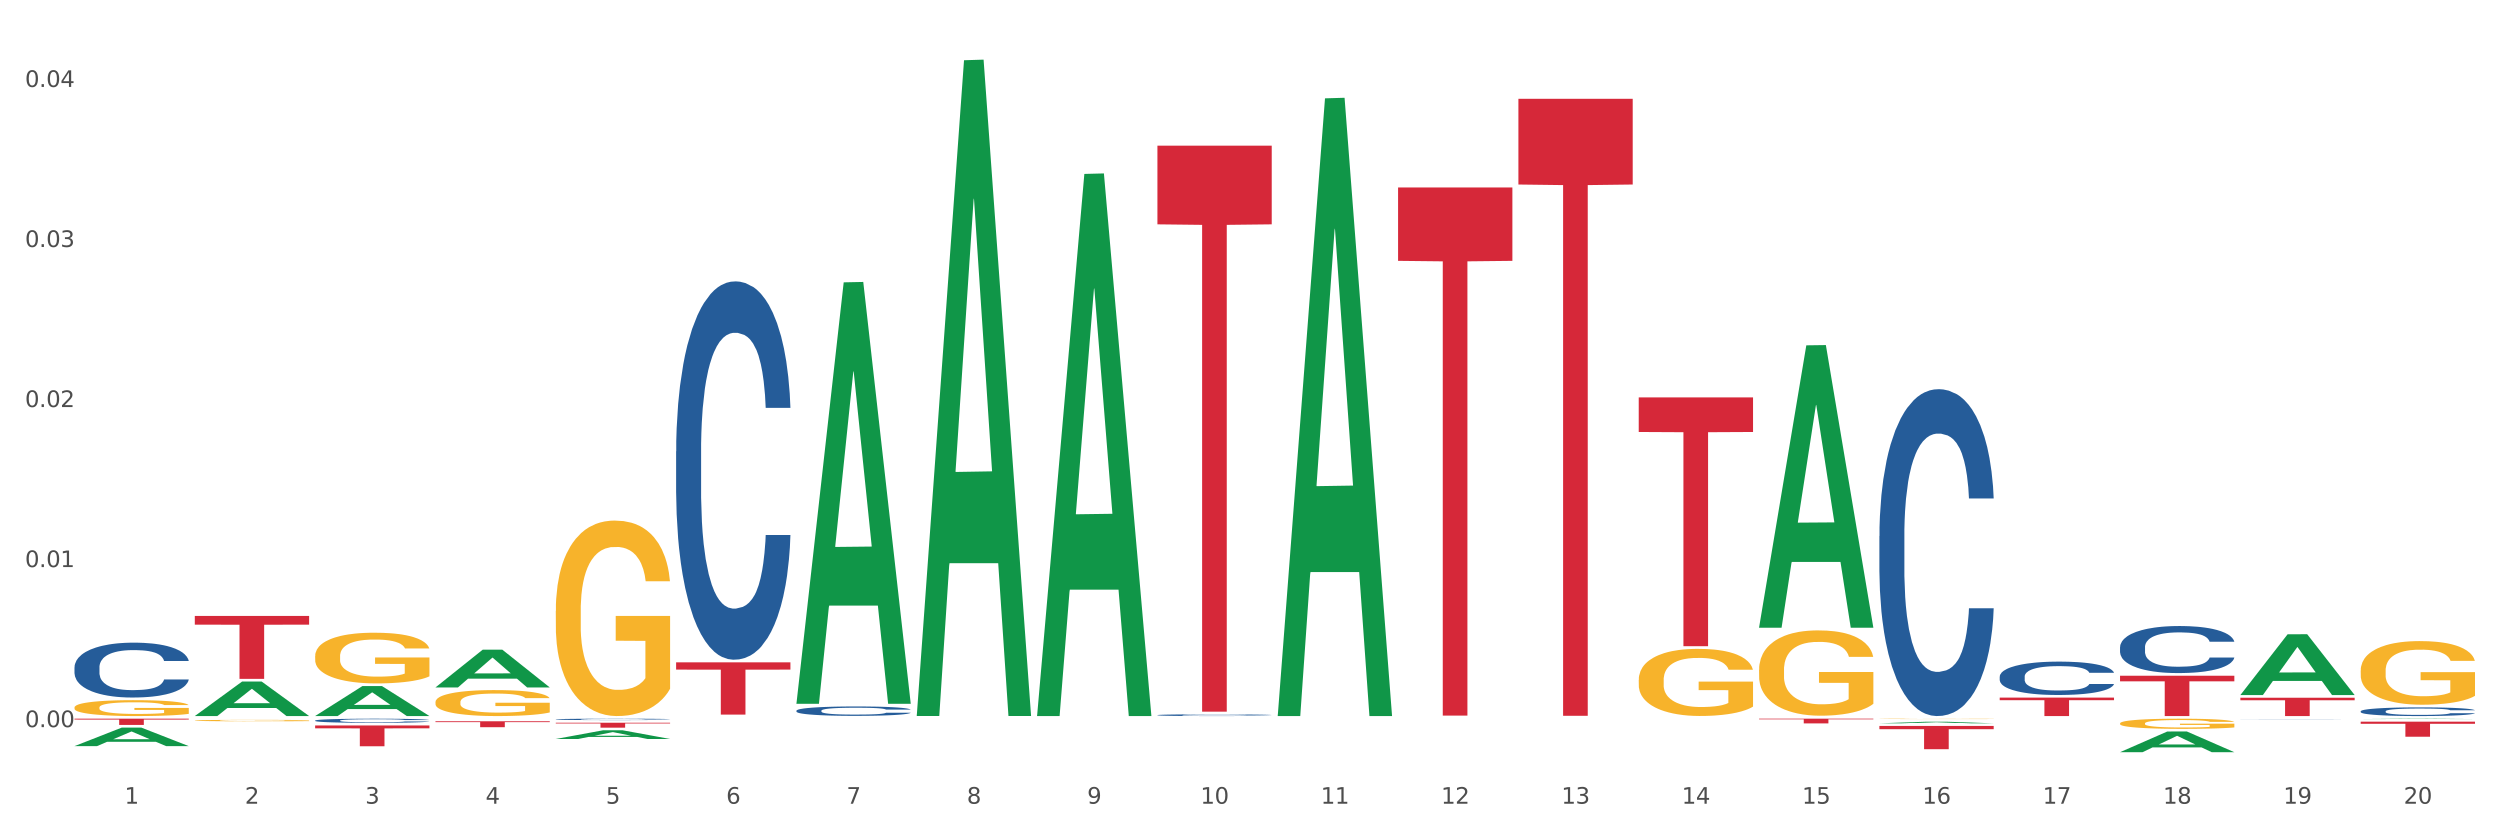 <?xml version="1.0" encoding="utf-8" standalone="no"?>
<!DOCTYPE svg PUBLIC "-//W3C//DTD SVG 1.1//EN"
  "http://www.w3.org/Graphics/SVG/1.1/DTD/svg11.dtd">
<svg xmlns:xlink="http://www.w3.org/1999/xlink" width="1080pt" height="360pt" viewBox="0 0 1080 360" xmlns="http://www.w3.org/2000/svg" version="1.1">
 <rect x="0" y="0" width="1080" height="360" fill="#333333" stroke="none"/>
 <defs>
  <style type="text/css">*{stroke-linejoin: round; stroke-linecap: butt}</style>
 </defs>
 <g id="figure_1">
  <g id="patch_1">
   <path d="M 0 360 
L 1080 360 
L 1080 0 
L 0 0 
z
" style="fill: #ffffff; stroke: #ffffff; stroke-linejoin: miter"/>
  </g>
  <g id="axes_1">
   <g id="matplotlib.axis_1">
    <g id="xtick_1">
     <g id="text_1">
      <!-- 1 -->
      <g style="fill: #4d4d4d" transform="translate(53.812 347.204) scale(0.096 -0.096)">
       <defs>
        <path id="DejaVuSans-31" d="M 794 531 
L 1825 531 
L 1825 4091 
L 703 3866 
L 703 4441 
L 1819 4666 
L 2450 4666 
L 2450 531 
L 3481 531 
L 3481 0 
L 794 0 
L 794 531 
z
" transform="scale(0.016)"/>
       </defs>
       <use xlink:href="#DejaVuSans-31"/>
      </g>
     </g>
    </g>
    <g id="xtick_2">
     <g id="text_2">
      <!-- 2 -->
      <g style="fill: #4d4d4d" transform="translate(105.793 347.204) scale(0.096 -0.096)">
       <defs>
        <path id="DejaVuSans-32" d="M 1228 531 
L 3431 531 
L 3431 0 
L 469 0 
L 469 531 
Q 828 903 1448 1529 
Q 2069 2156 2228 2338 
Q 2531 2678 2651 2914 
Q 2772 3150 2772 3378 
Q 2772 3750 2511 3984 
Q 2250 4219 1831 4219 
Q 1534 4219 1204 4116 
Q 875 4013 500 3803 
L 500 4441 
Q 881 4594 1212 4672 
Q 1544 4750 1819 4750 
Q 2544 4750 2975 4387 
Q 3406 4025 3406 3419 
Q 3406 3131 3298 2873 
Q 3191 2616 2906 2266 
Q 2828 2175 2409 1742 
Q 1991 1309 1228 531 
z
" transform="scale(0.016)"/>
       </defs>
       <use xlink:href="#DejaVuSans-32"/>
      </g>
     </g>
    </g>
    <g id="xtick_3">
     <g id="text_3">
      <!-- 3 -->
      <g style="fill: #4d4d4d" transform="translate(157.774 347.204) scale(0.096 -0.096)">
       <defs>
        <path id="DejaVuSans-33" d="M 2597 2516 
Q 3050 2419 3304 2112 
Q 3559 1806 3559 1356 
Q 3559 666 3084 287 
Q 2609 -91 1734 -91 
Q 1441 -91 1130 -33 
Q 819 25 488 141 
L 488 750 
Q 750 597 1062 519 
Q 1375 441 1716 441 
Q 2309 441 2620 675 
Q 2931 909 2931 1356 
Q 2931 1769 2642 2001 
Q 2353 2234 1838 2234 
L 1294 2234 
L 1294 2753 
L 1863 2753 
Q 2328 2753 2575 2939 
Q 2822 3125 2822 3475 
Q 2822 3834 2567 4026 
Q 2313 4219 1838 4219 
Q 1578 4219 1281 4162 
Q 984 4106 628 3988 
L 628 4550 
Q 988 4650 1302 4700 
Q 1616 4750 1894 4750 
Q 2613 4750 3031 4423 
Q 3450 4097 3450 3541 
Q 3450 3153 3228 2886 
Q 3006 2619 2597 2516 
z
" transform="scale(0.016)"/>
       </defs>
       <use xlink:href="#DejaVuSans-33"/>
      </g>
     </g>
    </g>
    <g id="xtick_4">
     <g id="text_4">
      <!-- 4 -->
      <g style="fill: #4d4d4d" transform="translate(209.756 347.204) scale(0.096 -0.096)">
       <defs>
        <path id="DejaVuSans-34" d="M 2419 4116 
L 825 1625 
L 2419 1625 
L 2419 4116 
z
M 2253 4666 
L 3047 4666 
L 3047 1625 
L 3713 1625 
L 3713 1100 
L 3047 1100 
L 3047 0 
L 2419 0 
L 2419 1100 
L 313 1100 
L 313 1709 
L 2253 4666 
z
" transform="scale(0.016)"/>
       </defs>
       <use xlink:href="#DejaVuSans-34"/>
      </g>
     </g>
    </g>
    <g id="xtick_5">
     <g id="text_5">
      <!-- 5 -->
      <g style="fill: #4d4d4d" transform="translate(261.737 347.204) scale(0.096 -0.096)">
       <defs>
        <path id="DejaVuSans-35" d="M 691 4666 
L 3169 4666 
L 3169 4134 
L 1269 4134 
L 1269 2991 
Q 1406 3038 1543 3061 
Q 1681 3084 1819 3084 
Q 2600 3084 3056 2656 
Q 3513 2228 3513 1497 
Q 3513 744 3044 326 
Q 2575 -91 1722 -91 
Q 1428 -91 1123 -41 
Q 819 9 494 109 
L 494 744 
Q 775 591 1075 516 
Q 1375 441 1709 441 
Q 2250 441 2565 725 
Q 2881 1009 2881 1497 
Q 2881 1984 2565 2268 
Q 2250 2553 1709 2553 
Q 1456 2553 1204 2497 
Q 953 2441 691 2322 
L 691 4666 
z
" transform="scale(0.016)"/>
       </defs>
       <use xlink:href="#DejaVuSans-35"/>
      </g>
     </g>
    </g>
    <g id="xtick_6">
     <g id="text_6">
      <!-- 6 -->
      <g style="fill: #4d4d4d" transform="translate(313.718 347.204) scale(0.096 -0.096)">
       <defs>
        <path id="DejaVuSans-36" d="M 2113 2584 
Q 1688 2584 1439 2293 
Q 1191 2003 1191 1497 
Q 1191 994 1439 701 
Q 1688 409 2113 409 
Q 2538 409 2786 701 
Q 3034 994 3034 1497 
Q 3034 2003 2786 2293 
Q 2538 2584 2113 2584 
z
M 3366 4563 
L 3366 3988 
Q 3128 4100 2886 4159 
Q 2644 4219 2406 4219 
Q 1781 4219 1451 3797 
Q 1122 3375 1075 2522 
Q 1259 2794 1537 2939 
Q 1816 3084 2150 3084 
Q 2853 3084 3261 2657 
Q 3669 2231 3669 1497 
Q 3669 778 3244 343 
Q 2819 -91 2113 -91 
Q 1303 -91 875 529 
Q 447 1150 447 2328 
Q 447 3434 972 4092 
Q 1497 4750 2381 4750 
Q 2619 4750 2861 4703 
Q 3103 4656 3366 4563 
z
" transform="scale(0.016)"/>
       </defs>
       <use xlink:href="#DejaVuSans-36"/>
      </g>
     </g>
    </g>
    <g id="xtick_7">
     <g id="text_7">
      <!-- 7 -->
      <g style="fill: #4d4d4d" transform="translate(365.699 347.204) scale(0.096 -0.096)">
       <defs>
        <path id="DejaVuSans-37" d="M 525 4666 
L 3525 4666 
L 3525 4397 
L 1831 0 
L 1172 0 
L 2766 4134 
L 525 4134 
L 525 4666 
z
" transform="scale(0.016)"/>
       </defs>
       <use xlink:href="#DejaVuSans-37"/>
      </g>
     </g>
    </g>
    <g id="xtick_8">
     <g id="text_8">
      <!-- 8 -->
      <g style="fill: #4d4d4d" transform="translate(417.68 347.204) scale(0.096 -0.096)">
       <defs>
        <path id="DejaVuSans-38" d="M 2034 2216 
Q 1584 2216 1326 1975 
Q 1069 1734 1069 1313 
Q 1069 891 1326 650 
Q 1584 409 2034 409 
Q 2484 409 2743 651 
Q 3003 894 3003 1313 
Q 3003 1734 2745 1975 
Q 2488 2216 2034 2216 
z
M 1403 2484 
Q 997 2584 770 2862 
Q 544 3141 544 3541 
Q 544 4100 942 4425 
Q 1341 4750 2034 4750 
Q 2731 4750 3128 4425 
Q 3525 4100 3525 3541 
Q 3525 3141 3298 2862 
Q 3072 2584 2669 2484 
Q 3125 2378 3379 2068 
Q 3634 1759 3634 1313 
Q 3634 634 3220 271 
Q 2806 -91 2034 -91 
Q 1263 -91 848 271 
Q 434 634 434 1313 
Q 434 1759 690 2068 
Q 947 2378 1403 2484 
z
M 1172 3481 
Q 1172 3119 1398 2916 
Q 1625 2713 2034 2713 
Q 2441 2713 2670 2916 
Q 2900 3119 2900 3481 
Q 2900 3844 2670 4047 
Q 2441 4250 2034 4250 
Q 1625 4250 1398 4047 
Q 1172 3844 1172 3481 
z
" transform="scale(0.016)"/>
       </defs>
       <use xlink:href="#DejaVuSans-38"/>
      </g>
     </g>
    </g>
    <g id="xtick_9">
     <g id="text_9">
      <!-- 9 -->
      <g style="fill: #4d4d4d" transform="translate(469.662 347.204) scale(0.096 -0.096)">
       <defs>
        <path id="DejaVuSans-39" d="M 703 97 
L 703 672 
Q 941 559 1184 500 
Q 1428 441 1663 441 
Q 2288 441 2617 861 
Q 2947 1281 2994 2138 
Q 2813 1869 2534 1725 
Q 2256 1581 1919 1581 
Q 1219 1581 811 2004 
Q 403 2428 403 3163 
Q 403 3881 828 4315 
Q 1253 4750 1959 4750 
Q 2769 4750 3195 4129 
Q 3622 3509 3622 2328 
Q 3622 1225 3098 567 
Q 2575 -91 1691 -91 
Q 1453 -91 1209 -44 
Q 966 3 703 97 
z
M 1959 2075 
Q 2384 2075 2632 2365 
Q 2881 2656 2881 3163 
Q 2881 3666 2632 3958 
Q 2384 4250 1959 4250 
Q 1534 4250 1286 3958 
Q 1038 3666 1038 3163 
Q 1038 2656 1286 2365 
Q 1534 2075 1959 2075 
z
" transform="scale(0.016)"/>
       </defs>
       <use xlink:href="#DejaVuSans-39"/>
      </g>
     </g>
    </g>
    <g id="xtick_10">
     <g id="text_10">
      <!-- 10 -->
      <g style="fill: #4d4d4d" transform="translate(518.589 347.204) scale(0.096 -0.096)">
       <defs>
        <path id="DejaVuSans-30" d="M 2034 4250 
Q 1547 4250 1301 3770 
Q 1056 3291 1056 2328 
Q 1056 1369 1301 889 
Q 1547 409 2034 409 
Q 2525 409 2770 889 
Q 3016 1369 3016 2328 
Q 3016 3291 2770 3770 
Q 2525 4250 2034 4250 
z
M 2034 4750 
Q 2819 4750 3233 4129 
Q 3647 3509 3647 2328 
Q 3647 1150 3233 529 
Q 2819 -91 2034 -91 
Q 1250 -91 836 529 
Q 422 1150 422 2328 
Q 422 3509 836 4129 
Q 1250 4750 2034 4750 
z
" transform="scale(0.016)"/>
       </defs>
       <use xlink:href="#DejaVuSans-31"/>
       <use xlink:href="#DejaVuSans-30" transform="translate(63.623 0)"/>
      </g>
     </g>
    </g>
    <g id="xtick_11">
     <g id="text_11">
      <!-- 11 -->
      <g style="fill: #4d4d4d" transform="translate(570.57 347.204) scale(0.096 -0.096)">
       <use xlink:href="#DejaVuSans-31"/>
       <use xlink:href="#DejaVuSans-31" transform="translate(63.623 0)"/>
      </g>
     </g>
    </g>
    <g id="xtick_12">
     <g id="text_12">
      <!-- 12 -->
      <g style="fill: #4d4d4d" transform="translate(622.551 347.204) scale(0.096 -0.096)">
       <use xlink:href="#DejaVuSans-31"/>
       <use xlink:href="#DejaVuSans-32" transform="translate(63.623 0)"/>
      </g>
     </g>
    </g>
    <g id="xtick_13">
     <g id="text_13">
      <!-- 13 -->
      <g style="fill: #4d4d4d" transform="translate(674.533 347.204) scale(0.096 -0.096)">
       <use xlink:href="#DejaVuSans-31"/>
       <use xlink:href="#DejaVuSans-33" transform="translate(63.623 0)"/>
      </g>
     </g>
    </g>
    <g id="xtick_14">
     <g id="text_14">
      <!-- 14 -->
      <g style="fill: #4d4d4d" transform="translate(726.514 347.204) scale(0.096 -0.096)">
       <use xlink:href="#DejaVuSans-31"/>
       <use xlink:href="#DejaVuSans-34" transform="translate(63.623 0)"/>
      </g>
     </g>
    </g>
    <g id="xtick_15">
     <g id="text_15">
      <!-- 15 -->
      <g style="fill: #4d4d4d" transform="translate(778.495 347.204) scale(0.096 -0.096)">
       <use xlink:href="#DejaVuSans-31"/>
       <use xlink:href="#DejaVuSans-35" transform="translate(63.623 0)"/>
      </g>
     </g>
    </g>
    <g id="xtick_16">
     <g id="text_16">
      <!-- 16 -->
      <g style="fill: #4d4d4d" transform="translate(830.476 347.204) scale(0.096 -0.096)">
       <use xlink:href="#DejaVuSans-31"/>
       <use xlink:href="#DejaVuSans-36" transform="translate(63.623 0)"/>
      </g>
     </g>
    </g>
    <g id="xtick_17">
     <g id="text_17">
      <!-- 17 -->
      <g style="fill: #4d4d4d" transform="translate(882.457 347.204) scale(0.096 -0.096)">
       <use xlink:href="#DejaVuSans-31"/>
       <use xlink:href="#DejaVuSans-37" transform="translate(63.623 0)"/>
      </g>
     </g>
    </g>
    <g id="xtick_18">
     <g id="text_18">
      <!-- 18 -->
      <g style="fill: #4d4d4d" transform="translate(934.439 347.204) scale(0.096 -0.096)">
       <use xlink:href="#DejaVuSans-31"/>
       <use xlink:href="#DejaVuSans-38" transform="translate(63.623 0)"/>
      </g>
     </g>
    </g>
    <g id="xtick_19">
     <g id="text_19">
      <!-- 19 -->
      <g style="fill: #4d4d4d" transform="translate(986.42 347.204) scale(0.096 -0.096)">
       <use xlink:href="#DejaVuSans-31"/>
       <use xlink:href="#DejaVuSans-39" transform="translate(63.623 0)"/>
      </g>
     </g>
    </g>
    <g id="xtick_20">
     <g id="text_20">
      <!-- 20 -->
      <g style="fill: #4d4d4d" transform="translate(1038.401 347.204) scale(0.096 -0.096)">
       <use xlink:href="#DejaVuSans-32"/>
       <use xlink:href="#DejaVuSans-30" transform="translate(63.623 0)"/>
      </g>
     </g>
    </g>
    <g id="xtick_21"/>
    <g id="xtick_22"/>
    <g id="xtick_23"/>
    <g id="xtick_24"/>
    <g id="xtick_25"/>
    <g id="xtick_26"/>
    <g id="xtick_27"/>
    <g id="xtick_28"/>
    <g id="xtick_29"/>
    <g id="xtick_30"/>
    <g id="xtick_31"/>
    <g id="xtick_32"/>
    <g id="xtick_33"/>
    <g id="xtick_34"/>
    <g id="xtick_35"/>
    <g id="xtick_36"/>
    <g id="xtick_37"/>
    <g id="xtick_38"/>
    <g id="xtick_39"/>
   </g>
   <g id="matplotlib.axis_2">
    <g id="ytick_1">
     <g id="text_21">
      <!-- 0.00 -->
      <g style="fill: #4d4d4d" transform="translate(10.8 314.124) scale(0.096 -0.096)">
       <defs>
        <path id="DejaVuSans-2e" d="M 684 794 
L 1344 794 
L 1344 0 
L 684 0 
L 684 794 
z
" transform="scale(0.016)"/>
       </defs>
       <use xlink:href="#DejaVuSans-30"/>
       <use xlink:href="#DejaVuSans-2e" transform="translate(63.623 0)"/>
       <use xlink:href="#DejaVuSans-30" transform="translate(95.41 0)"/>
       <use xlink:href="#DejaVuSans-30" transform="translate(159.033 0)"/>
      </g>
     </g>
    </g>
    <g id="ytick_2">
     <g id="text_22">
      <!-- 0.01 -->
      <g style="fill: #4d4d4d" transform="translate(10.8 244.984) scale(0.096 -0.096)">
       <use xlink:href="#DejaVuSans-30"/>
       <use xlink:href="#DejaVuSans-2e" transform="translate(63.623 0)"/>
       <use xlink:href="#DejaVuSans-30" transform="translate(95.41 0)"/>
       <use xlink:href="#DejaVuSans-31" transform="translate(159.033 0)"/>
      </g>
     </g>
    </g>
    <g id="ytick_3">
     <g id="text_23">
      <!-- 0.02 -->
      <g style="fill: #4d4d4d" transform="translate(10.8 175.843) scale(0.096 -0.096)">
       <use xlink:href="#DejaVuSans-30"/>
       <use xlink:href="#DejaVuSans-2e" transform="translate(63.623 0)"/>
       <use xlink:href="#DejaVuSans-30" transform="translate(95.41 0)"/>
       <use xlink:href="#DejaVuSans-32" transform="translate(159.033 0)"/>
      </g>
     </g>
    </g>
    <g id="ytick_4">
     <g id="text_24">
      <!-- 0.03 -->
      <g style="fill: #4d4d4d" transform="translate(10.8 106.703) scale(0.096 -0.096)">
       <use xlink:href="#DejaVuSans-30"/>
       <use xlink:href="#DejaVuSans-2e" transform="translate(63.623 0)"/>
       <use xlink:href="#DejaVuSans-30" transform="translate(95.41 0)"/>
       <use xlink:href="#DejaVuSans-33" transform="translate(159.033 0)"/>
      </g>
     </g>
    </g>
    <g id="ytick_5">
     <g id="text_25">
      <!-- 0.04 -->
      <g style="fill: #4d4d4d" transform="translate(10.8 37.563) scale(0.096 -0.096)">
       <use xlink:href="#DejaVuSans-30"/>
       <use xlink:href="#DejaVuSans-2e" transform="translate(63.623 0)"/>
       <use xlink:href="#DejaVuSans-30" transform="translate(95.41 0)"/>
       <use xlink:href="#DejaVuSans-34" transform="translate(159.033 0)"/>
      </g>
     </g>
    </g>
    <g id="ytick_6"/>
    <g id="ytick_7"/>
    <g id="ytick_8"/>
    <g id="ytick_9"/>
   </g>
   <g id="PolyCollection_1">
    <path d="M 32.175 322.314 
L 32.226 322.307 
L 52.59 314.325 
L 61.041 314.317 
L 81.557 322.329 
L 71.783 322.329 
L 67.353 320.464 
L 46.328 320.464 
L 46.175 320.494 
L 41.899 322.329 
L 32.175 322.329 
L 32.175 322.314 
L 48.975 319.35 
L 64.706 319.343 
L 56.917 316.025 
L 56.815 316.01 
L 56.713 316.033 
L 48.924 319.343 
L 48.975 319.35 
L 32.175 322.314 
z
" clip-path="url(#pd3e45093e4)" style="fill: #109648"/>
    <path d="M 1019.818 310.632 
L 1019.869 310.631 
L 1040.233 310.477 
L 1048.684 310.477 
L 1069.2 310.632 
L 1059.425 310.632 
L 1054.996 310.596 
L 1033.971 310.596 
L 1033.818 310.596 
L 1029.542 310.632 
L 1019.818 310.632 
L 1019.818 310.632 
L 1036.618 310.574 
L 1052.349 310.574 
L 1044.56 310.51 
L 1044.458 310.509 
L 1044.356 310.51 
L 1036.567 310.574 
L 1036.618 310.574 
L 1019.818 310.632 
z
" clip-path="url(#pd3e45093e4)" style="fill: #109648"/>
    <path d="M 240.1 263.909 
L 240.158 263.832 
L 240.158 261.056 
L 240.275 258.665 
L 240.858 252.88 
L 241.732 248.098 
L 242.374 245.553 
L 243.015 243.47 
L 243.773 241.388 
L 244.706 239.228 
L 246.396 236.066 
L 247.446 234.446 
L 248.729 232.75 
L 251.061 230.281 
L 252.751 228.893 
L 254.501 227.736 
L 257.357 226.348 
L 259.223 225.731 
L 261.205 225.268 
L 263.596 224.96 
L 265.403 224.882 
L 269.368 225.114 
L 272.749 225.808 
L 274.382 226.348 
L 276.481 227.273 
L 277.588 227.89 
L 279.396 229.124 
L 281.261 230.744 
L 282.544 232.132 
L 284.468 234.755 
L 285.926 237.377 
L 287.266 240.617 
L 287.966 242.853 
L 288.491 244.936 
L 288.957 247.327 
L 289.424 251.106 
L 278.929 251.106 
L 278.521 248.407 
L 277.88 245.861 
L 276.947 243.393 
L 276.131 241.851 
L 274.731 239.922 
L 273.449 238.688 
L 272.108 237.763 
L 270.475 236.992 
L 269.193 236.606 
L 267.385 236.297 
L 263.829 236.375 
L 261.438 236.992 
L 259.806 237.763 
L 258.757 238.457 
L 257.824 239.228 
L 256.774 240.308 
L 255.55 241.928 
L 254.675 243.393 
L 253.801 245.244 
L 253.101 247.095 
L 252.46 249.255 
L 251.935 251.569 
L 251.527 253.96 
L 251.177 256.891 
L 250.886 261.75 
L 250.886 272.316 
L 251.002 274.707 
L 251.294 277.869 
L 251.644 280.26 
L 252.227 283.114 
L 252.751 285.042 
L 253.743 287.819 
L 254.85 290.133 
L 255.725 291.598 
L 256.599 292.832 
L 258.115 294.529 
L 259.806 295.917 
L 261.264 296.766 
L 263.246 297.537 
L 264.587 297.846 
L 265.753 298 
L 268.61 298 
L 270.65 297.768 
L 272.924 297.229 
L 274.673 296.534 
L 276.131 295.686 
L 277.763 294.298 
L 278.813 292.987 
L 278.813 276.867 
L 265.986 276.79 
L 265.986 266.069 
L 289.482 266.069 
L 289.482 297.537 
L 288.491 299.157 
L 287.383 300.622 
L 286.217 301.933 
L 284.468 303.553 
L 282.369 305.096 
L 280.503 306.175 
L 278.521 307.101 
L 276.189 307.949 
L 273.157 308.721 
L 271.292 309.029 
L 268.96 309.261 
L 266.219 309.338 
L 263.829 309.183 
L 261.497 308.798 
L 259.048 308.104 
L 256.658 307.101 
L 254.85 306.098 
L 253.043 304.864 
L 251.119 303.245 
L 249.603 301.702 
L 248.437 300.314 
L 247.154 298.54 
L 245.755 296.226 
L 244.706 294.143 
L 243.773 291.984 
L 242.782 289.207 
L 242.082 286.816 
L 241.382 283.808 
L 240.974 281.572 
L 240.508 278.101 
L 240.158 273.242 
L 240.1 263.909 
z
" clip-path="url(#pd3e45093e4)" style="fill: #f7b32b"/>
    <path d="M 707.931 293.707 
L 707.989 293.681 
L 707.989 292.728 
L 708.106 291.907 
L 708.689 289.921 
L 709.563 288.28 
L 710.204 287.406 
L 710.846 286.691 
L 711.604 285.976 
L 712.537 285.235 
L 714.227 284.149 
L 715.277 283.593 
L 716.559 283.011 
L 718.891 282.164 
L 720.582 281.687 
L 722.331 281.29 
L 725.188 280.813 
L 727.054 280.602 
L 729.036 280.443 
L 731.427 280.337 
L 733.234 280.31 
L 737.198 280.39 
L 740.58 280.628 
L 742.212 280.813 
L 744.311 281.131 
L 745.419 281.343 
L 747.226 281.766 
L 749.092 282.322 
L 750.375 282.799 
L 752.299 283.699 
L 753.756 284.599 
L 755.097 285.711 
L 755.797 286.479 
L 756.322 287.194 
L 756.788 288.015 
L 757.254 289.312 
L 746.76 289.312 
L 746.352 288.386 
L 745.711 287.512 
L 744.778 286.665 
L 743.962 286.135 
L 742.562 285.473 
L 741.28 285.05 
L 739.939 284.732 
L 738.306 284.467 
L 737.024 284.335 
L 735.216 284.229 
L 731.66 284.255 
L 729.269 284.467 
L 727.637 284.732 
L 726.587 284.97 
L 725.655 285.235 
L 724.605 285.606 
L 723.381 286.162 
L 722.506 286.665 
L 721.632 287.3 
L 720.932 287.935 
L 720.291 288.677 
L 719.766 289.471 
L 719.358 290.292 
L 719.008 291.298 
L 718.717 292.966 
L 718.717 296.593 
L 718.833 297.414 
L 719.125 298.499 
L 719.475 299.32 
L 720.058 300.3 
L 720.582 300.962 
L 721.573 301.915 
L 722.681 302.709 
L 723.556 303.212 
L 724.43 303.636 
L 725.946 304.218 
L 727.637 304.695 
L 729.094 304.986 
L 731.077 305.251 
L 732.418 305.357 
L 733.584 305.41 
L 736.441 305.41 
L 738.481 305.33 
L 740.755 305.145 
L 742.504 304.907 
L 743.962 304.616 
L 745.594 304.139 
L 746.643 303.689 
L 746.643 298.155 
L 733.817 298.129 
L 733.817 294.449 
L 757.313 294.449 
L 757.313 305.251 
L 756.322 305.807 
L 755.214 306.31 
L 754.048 306.76 
L 752.299 307.316 
L 750.2 307.846 
L 748.334 308.216 
L 746.352 308.534 
L 744.02 308.825 
L 740.988 309.09 
L 739.122 309.196 
L 736.79 309.275 
L 734.05 309.302 
L 731.66 309.249 
L 729.328 309.116 
L 726.879 308.878 
L 724.489 308.534 
L 722.681 308.19 
L 720.874 307.766 
L 718.95 307.21 
L 717.434 306.681 
L 716.268 306.204 
L 714.985 305.595 
L 713.586 304.801 
L 712.537 304.086 
L 711.604 303.345 
L 710.613 302.392 
L 709.913 301.571 
L 709.213 300.538 
L 708.805 299.77 
L 708.339 298.579 
L 707.989 296.911 
L 707.931 293.707 
z
" clip-path="url(#pd3e45093e4)" style="fill: #f7b32b"/>
    <path d="M 1019.818 289.656 
L 1019.876 289.631 
L 1019.876 288.727 
L 1019.993 287.949 
L 1020.576 286.066 
L 1021.45 284.509 
L 1022.092 283.68 
L 1022.733 283.002 
L 1023.491 282.324 
L 1024.424 281.621 
L 1026.115 280.592 
L 1027.164 280.065 
L 1028.447 279.512 
L 1030.779 278.709 
L 1032.469 278.257 
L 1034.219 277.88 
L 1037.075 277.429 
L 1038.941 277.228 
L 1040.923 277.077 
L 1043.314 276.977 
L 1045.121 276.951 
L 1049.086 277.027 
L 1052.467 277.253 
L 1054.1 277.429 
L 1056.199 277.73 
L 1057.306 277.931 
L 1059.114 278.332 
L 1060.979 278.86 
L 1062.262 279.312 
L 1064.186 280.165 
L 1065.644 281.019 
L 1066.985 282.073 
L 1067.684 282.802 
L 1068.209 283.479 
L 1068.675 284.258 
L 1069.142 285.488 
L 1058.647 285.488 
L 1058.239 284.609 
L 1057.598 283.781 
L 1056.665 282.977 
L 1055.849 282.475 
L 1054.449 281.847 
L 1053.167 281.446 
L 1051.826 281.144 
L 1050.193 280.893 
L 1048.911 280.768 
L 1047.103 280.667 
L 1043.547 280.693 
L 1041.157 280.893 
L 1039.524 281.144 
L 1038.475 281.37 
L 1037.542 281.621 
L 1036.492 281.973 
L 1035.268 282.5 
L 1034.393 282.977 
L 1033.519 283.58 
L 1032.819 284.182 
L 1032.178 284.885 
L 1031.653 285.639 
L 1031.245 286.417 
L 1030.895 287.371 
L 1030.604 288.953 
L 1030.604 292.393 
L 1030.72 293.171 
L 1031.012 294.2 
L 1031.362 294.979 
L 1031.945 295.908 
L 1032.469 296.535 
L 1033.461 297.439 
L 1034.568 298.192 
L 1035.443 298.669 
L 1036.317 299.071 
L 1037.833 299.624 
L 1039.524 300.075 
L 1040.982 300.352 
L 1042.964 300.603 
L 1044.305 300.703 
L 1045.471 300.753 
L 1048.328 300.753 
L 1050.368 300.678 
L 1052.642 300.502 
L 1054.391 300.276 
L 1055.849 300 
L 1057.481 299.548 
L 1058.531 299.121 
L 1058.531 293.874 
L 1045.704 293.849 
L 1045.704 290.359 
L 1069.2 290.359 
L 1069.2 300.603 
L 1068.209 301.13 
L 1067.101 301.607 
L 1065.935 302.034 
L 1064.186 302.561 
L 1062.087 303.063 
L 1060.221 303.415 
L 1058.239 303.716 
L 1055.907 303.992 
L 1052.875 304.243 
L 1051.01 304.344 
L 1048.678 304.419 
L 1045.937 304.444 
L 1043.547 304.394 
L 1041.215 304.268 
L 1038.766 304.042 
L 1036.376 303.716 
L 1034.568 303.39 
L 1032.761 302.988 
L 1030.837 302.461 
L 1029.321 301.959 
L 1028.155 301.507 
L 1026.872 300.929 
L 1025.473 300.176 
L 1024.424 299.498 
L 1023.491 298.795 
L 1022.5 297.891 
L 1021.8 297.113 
L 1021.101 296.134 
L 1020.692 295.405 
L 1020.226 294.276 
L 1019.876 292.694 
L 1019.818 289.656 
z
" clip-path="url(#pd3e45093e4)" style="fill: #f7b32b"/>
    <path d="M 915.855 312.503 
L 915.914 312.499 
L 915.914 312.355 
L 916.03 312.231 
L 916.613 311.93 
L 917.488 311.682 
L 918.129 311.55 
L 918.771 311.442 
L 919.529 311.334 
L 920.461 311.222 
L 922.152 311.057 
L 923.202 310.973 
L 924.484 310.885 
L 926.816 310.757 
L 928.507 310.685 
L 930.256 310.625 
L 933.113 310.553 
L 934.979 310.521 
L 936.961 310.497 
L 939.351 310.481 
L 941.159 310.477 
L 945.123 310.489 
L 948.505 310.525 
L 950.137 310.553 
L 952.236 310.601 
L 953.344 310.633 
L 955.151 310.697 
L 957.017 310.781 
L 958.3 310.853 
L 960.224 310.989 
L 961.681 311.125 
L 963.022 311.294 
L 963.722 311.41 
L 964.246 311.518 
L 964.713 311.642 
L 965.179 311.838 
L 954.685 311.838 
L 954.277 311.698 
L 953.635 311.566 
L 952.703 311.438 
L 951.886 311.358 
L 950.487 311.258 
L 949.204 311.194 
L 947.863 311.145 
L 946.231 311.105 
L 944.948 311.085 
L 943.141 311.069 
L 939.585 311.073 
L 937.194 311.105 
L 935.562 311.145 
L 934.512 311.181 
L 933.579 311.222 
L 932.53 311.278 
L 931.306 311.362 
L 930.431 311.438 
L 929.557 311.534 
L 928.857 311.63 
L 928.216 311.742 
L 927.691 311.862 
L 927.283 311.987 
L 926.933 312.139 
L 926.641 312.391 
L 926.641 312.94 
L 926.758 313.064 
L 927.05 313.228 
L 927.399 313.352 
L 927.982 313.501 
L 928.507 313.601 
L 929.498 313.745 
L 930.606 313.865 
L 931.48 313.941 
L 932.355 314.005 
L 933.871 314.093 
L 935.562 314.165 
L 937.019 314.209 
L 939.002 314.25 
L 940.342 314.266 
L 941.509 314.274 
L 944.365 314.274 
L 946.406 314.262 
L 948.68 314.233 
L 950.429 314.197 
L 951.886 314.153 
L 953.519 314.081 
L 954.568 314.013 
L 954.568 313.176 
L 941.742 313.172 
L 941.742 312.615 
L 965.238 312.615 
L 965.238 314.25 
L 964.246 314.334 
L 963.139 314.41 
L 961.973 314.478 
L 960.224 314.562 
L 958.125 314.642 
L 956.259 314.698 
L 954.277 314.746 
L 951.945 314.79 
L 948.913 314.83 
L 947.047 314.846 
L 944.715 314.858 
L 941.975 314.862 
L 939.585 314.854 
L 937.252 314.834 
L 934.804 314.798 
L 932.413 314.746 
L 930.606 314.694 
L 928.799 314.63 
L 926.875 314.546 
L 925.359 314.466 
L 924.193 314.394 
L 922.91 314.302 
L 921.511 314.181 
L 920.461 314.073 
L 919.529 313.961 
L 918.537 313.817 
L 917.838 313.693 
L 917.138 313.537 
L 916.73 313.42 
L 916.264 313.24 
L 915.914 312.988 
L 915.855 312.503 
z
" clip-path="url(#pd3e45093e4)" style="fill: #f7b32b"/>
    <path d="M 811.893 310.551 
L 811.951 310.551 
L 811.951 310.546 
L 812.068 310.541 
L 812.651 310.53 
L 813.526 310.521 
L 814.167 310.516 
L 814.808 310.512 
L 815.566 310.508 
L 816.499 310.504 
L 818.19 310.498 
L 819.239 310.495 
L 820.522 310.492 
L 822.854 310.487 
L 824.545 310.484 
L 826.294 310.482 
L 829.151 310.479 
L 831.016 310.478 
L 832.999 310.477 
L 835.389 310.477 
L 837.196 310.477 
L 841.161 310.477 
L 844.542 310.478 
L 846.175 310.479 
L 848.274 310.481 
L 849.381 310.482 
L 851.189 310.485 
L 853.055 310.488 
L 854.337 310.49 
L 856.261 310.495 
L 857.719 310.501 
L 859.06 310.507 
L 859.759 310.511 
L 860.284 310.515 
L 860.75 310.52 
L 861.217 310.527 
L 850.722 310.527 
L 850.314 310.522 
L 849.673 310.517 
L 848.74 310.512 
L 847.924 310.509 
L 846.525 310.505 
L 845.242 310.503 
L 843.901 310.501 
L 842.269 310.5 
L 840.986 310.499 
L 839.179 310.498 
L 835.622 310.499 
L 833.232 310.5 
L 831.599 310.501 
L 830.55 310.503 
L 829.617 310.504 
L 828.568 310.506 
L 827.343 310.509 
L 826.469 310.512 
L 825.594 310.516 
L 824.894 310.519 
L 824.253 310.523 
L 823.728 310.528 
L 823.32 310.532 
L 822.971 310.538 
L 822.679 310.547 
L 822.679 310.567 
L 822.796 310.572 
L 823.087 310.578 
L 823.437 310.583 
L 824.02 310.588 
L 824.545 310.592 
L 825.536 310.597 
L 826.644 310.602 
L 827.518 310.604 
L 828.393 310.607 
L 829.908 310.61 
L 831.599 310.613 
L 833.057 310.614 
L 835.039 310.616 
L 836.38 310.616 
L 837.546 310.617 
L 840.403 310.617 
L 842.444 310.616 
L 844.717 310.615 
L 846.466 310.614 
L 847.924 310.612 
L 849.556 310.61 
L 850.606 310.607 
L 850.606 310.576 
L 837.779 310.576 
L 837.779 310.556 
L 861.275 310.556 
L 861.275 310.616 
L 860.284 310.619 
L 859.176 310.622 
L 858.01 310.624 
L 856.261 310.627 
L 854.162 310.63 
L 852.297 310.632 
L 850.314 310.634 
L 847.982 310.636 
L 844.951 310.637 
L 843.085 310.638 
L 840.753 310.638 
L 838.013 310.638 
L 835.622 310.638 
L 833.29 310.637 
L 830.841 310.636 
L 828.451 310.634 
L 826.644 310.632 
L 824.836 310.63 
L 822.912 310.627 
L 821.396 310.624 
L 820.23 310.621 
L 818.948 310.618 
L 817.548 310.613 
L 816.499 310.609 
L 815.566 310.605 
L 814.575 310.6 
L 813.875 310.595 
L 813.176 310.59 
L 812.768 310.585 
L 812.301 310.579 
L 811.951 310.569 
L 811.893 310.551 
z
" clip-path="url(#pd3e45093e4)" style="fill: #f7b32b"/>
    <path d="M 759.912 289.36 
L 759.97 289.326 
L 759.97 288.115 
L 760.087 287.071 
L 760.67 284.547 
L 761.544 282.46 
L 762.186 281.35 
L 762.827 280.441 
L 763.585 279.532 
L 764.518 278.59 
L 766.209 277.21 
L 767.258 276.503 
L 768.541 275.762 
L 770.873 274.685 
L 772.563 274.08 
L 774.313 273.575 
L 777.169 272.969 
L 779.035 272.7 
L 781.017 272.498 
L 783.408 272.363 
L 785.215 272.329 
L 789.18 272.43 
L 792.561 272.733 
L 794.194 272.969 
L 796.293 273.373 
L 797.4 273.642 
L 799.208 274.181 
L 801.073 274.887 
L 802.356 275.493 
L 804.28 276.638 
L 805.738 277.782 
L 807.078 279.195 
L 807.778 280.172 
L 808.303 281.08 
L 808.769 282.124 
L 809.236 283.773 
L 798.741 283.773 
L 798.333 282.595 
L 797.692 281.484 
L 796.759 280.407 
L 795.943 279.734 
L 794.543 278.893 
L 793.261 278.354 
L 791.92 277.95 
L 790.287 277.614 
L 789.005 277.445 
L 787.197 277.311 
L 783.641 277.344 
L 781.251 277.614 
L 779.618 277.95 
L 778.569 278.253 
L 777.636 278.59 
L 776.586 279.061 
L 775.362 279.768 
L 774.487 280.407 
L 773.613 281.215 
L 772.913 282.023 
L 772.272 282.965 
L 771.747 283.975 
L 771.339 285.018 
L 770.989 286.297 
L 770.698 288.418 
L 770.698 293.029 
L 770.814 294.072 
L 771.106 295.452 
L 771.456 296.495 
L 772.039 297.741 
L 772.563 298.582 
L 773.555 299.794 
L 774.662 300.803 
L 775.537 301.443 
L 776.411 301.981 
L 777.927 302.722 
L 779.618 303.328 
L 781.076 303.698 
L 783.058 304.035 
L 784.399 304.169 
L 785.565 304.236 
L 788.422 304.236 
L 790.462 304.136 
L 792.736 303.9 
L 794.485 303.597 
L 795.943 303.227 
L 797.575 302.621 
L 798.625 302.049 
L 798.625 295.014 
L 785.798 294.981 
L 785.798 290.302 
L 809.294 290.302 
L 809.294 304.035 
L 808.303 304.741 
L 807.195 305.381 
L 806.029 305.953 
L 804.28 306.66 
L 802.181 307.333 
L 800.315 307.804 
L 798.333 308.208 
L 796.001 308.578 
L 792.969 308.915 
L 791.104 309.049 
L 788.772 309.15 
L 786.031 309.184 
L 783.641 309.117 
L 781.309 308.948 
L 778.86 308.646 
L 776.47 308.208 
L 774.662 307.77 
L 772.855 307.232 
L 770.931 306.525 
L 769.415 305.852 
L 768.249 305.246 
L 766.966 304.472 
L 765.567 303.462 
L 764.518 302.554 
L 763.585 301.611 
L 762.594 300.4 
L 761.894 299.356 
L 761.194 298.044 
L 760.786 297.067 
L 760.32 295.553 
L 759.97 293.432 
L 759.912 289.36 
z
" clip-path="url(#pd3e45093e4)" style="fill: #f7b32b"/>
    <path d="M 84.156 309.31 
L 84.207 309.296 
L 104.571 294.437 
L 113.022 294.423 
L 133.538 309.338 
L 123.764 309.338 
L 119.335 305.865 
L 98.309 305.865 
L 98.156 305.921 
L 93.88 309.338 
L 84.156 309.338 
L 84.156 309.31 
L 100.956 303.792 
L 116.687 303.778 
L 108.898 297.602 
L 108.796 297.574 
L 108.695 297.616 
L 100.905 303.778 
L 100.956 303.792 
L 84.156 309.31 
z
" clip-path="url(#pd3e45093e4)" style="fill: #109648"/>
    <path d="M 136.137 309.313 
L 136.188 309.301 
L 156.552 296.387 
L 165.003 296.375 
L 185.52 309.338 
L 175.745 309.338 
L 171.316 306.319 
L 150.29 306.319 
L 150.137 306.368 
L 145.861 309.338 
L 136.137 309.338 
L 136.137 309.313 
L 152.938 304.518 
L 168.669 304.506 
L 160.879 299.138 
L 160.778 299.113 
L 160.676 299.15 
L 152.887 304.506 
L 152.938 304.518 
L 136.137 309.313 
z
" clip-path="url(#pd3e45093e4)" style="fill: #109648"/>
    <path d="M 188.119 296.949 
L 188.17 296.933 
L 208.533 280.663 
L 216.984 280.647 
L 237.501 296.979 
L 227.726 296.979 
L 223.297 293.176 
L 202.271 293.176 
L 202.119 293.238 
L 197.842 296.979 
L 188.119 296.979 
L 188.119 296.949 
L 204.919 290.907 
L 220.65 290.891 
L 212.861 284.128 
L 212.759 284.098 
L 212.657 284.144 
L 204.868 290.891 
L 204.919 290.907 
L 188.119 296.949 
z
" clip-path="url(#pd3e45093e4)" style="fill: #109648"/>
    <path d="M 240.1 319.229 
L 240.151 319.226 
L 260.514 315.481 
L 268.965 315.478 
L 289.482 319.236 
L 279.707 319.236 
L 275.278 318.361 
L 254.253 318.361 
L 254.1 318.375 
L 249.824 319.236 
L 240.1 319.236 
L 240.1 319.229 
L 256.9 317.839 
L 272.631 317.835 
L 264.842 316.279 
L 264.74 316.272 
L 264.638 316.282 
L 256.849 317.835 
L 256.9 317.839 
L 240.1 319.229 
z
" clip-path="url(#pd3e45093e4)" style="fill: #109648"/>
    <path d="M 344.062 303.708 
L 344.113 303.537 
L 364.477 121.97 
L 372.928 121.798 
L 393.444 304.051 
L 383.67 304.051 
L 379.241 261.611 
L 358.215 261.611 
L 358.062 262.295 
L 353.786 304.051 
L 344.062 304.051 
L 344.062 303.708 
L 360.862 236.284 
L 376.593 236.112 
L 368.804 160.645 
L 368.702 160.302 
L 368.601 160.816 
L 360.811 236.112 
L 360.862 236.284 
L 344.062 303.708 
z
" clip-path="url(#pd3e45093e4)" style="fill: #109648"/>
    <path d="M 396.043 308.789 
L 396.094 308.523 
L 416.458 26.026 
L 424.909 25.759 
L 445.426 309.322 
L 435.651 309.322 
L 431.222 243.29 
L 410.196 243.29 
L 410.044 244.355 
L 405.767 309.322 
L 396.043 309.322 
L 396.043 308.789 
L 412.844 203.885 
L 428.575 203.618 
L 420.785 86.2 
L 420.684 85.667 
L 420.582 86.466 
L 412.793 203.618 
L 412.844 203.885 
L 396.043 308.789 
z
" clip-path="url(#pd3e45093e4)" style="fill: #109648"/>
    <path d="M 811.893 312.472 
L 811.944 312.471 
L 832.308 311.778 
L 840.759 311.777 
L 861.275 312.473 
L 851.501 312.473 
L 847.071 312.311 
L 826.046 312.311 
L 825.893 312.314 
L 821.617 312.473 
L 811.893 312.473 
L 811.893 312.472 
L 828.693 312.214 
L 844.424 312.214 
L 836.635 311.926 
L 836.533 311.924 
L 836.431 311.926 
L 828.642 312.214 
L 828.693 312.214 
L 811.893 312.472 
z
" clip-path="url(#pd3e45093e4)" style="fill: #109648"/>
    <path d="M 759.912 270.961 
L 759.963 270.847 
L 780.327 149.183 
L 788.777 149.068 
L 809.294 271.191 
L 799.519 271.191 
L 795.09 242.753 
L 774.065 242.753 
L 773.912 243.211 
L 769.636 271.191 
L 759.912 271.191 
L 759.912 270.961 
L 776.712 225.782 
L 792.443 225.667 
L 784.654 175.098 
L 784.552 174.869 
L 784.45 175.213 
L 776.661 225.667 
L 776.712 225.782 
L 759.912 270.961 
z
" clip-path="url(#pd3e45093e4)" style="fill: #109648"/>
    <path d="M 915.855 324.933 
L 915.906 324.924 
L 936.27 316.01 
L 944.721 316.001 
L 965.238 324.95 
L 955.463 324.95 
L 951.034 322.866 
L 930.008 322.866 
L 929.856 322.899 
L 925.579 324.95 
L 915.855 324.95 
L 915.855 324.933 
L 932.656 321.622 
L 948.387 321.614 
L 940.597 317.908 
L 940.496 317.892 
L 940.394 317.917 
L 932.605 321.614 
L 932.656 321.622 
L 915.855 324.933 
z
" clip-path="url(#pd3e45093e4)" style="fill: #109648"/>
    <path d="M 967.837 300.23 
L 967.888 300.205 
L 988.251 274.005 
L 996.702 273.98 
L 1017.219 300.279 
L 1007.444 300.279 
L 1003.015 294.155 
L 981.989 294.155 
L 981.837 294.254 
L 977.56 300.279 
L 967.837 300.279 
L 967.837 300.23 
L 984.637 290.5 
L 1000.368 290.476 
L 992.579 279.586 
L 992.477 279.536 
L 992.375 279.61 
L 984.586 290.476 
L 984.637 290.5 
L 967.837 300.23 
z
" clip-path="url(#pd3e45093e4)" style="fill: #109648"/>
    <path d="M 551.987 308.836 
L 552.038 308.585 
L 572.402 42.485 
L 580.853 42.234 
L 601.369 309.338 
L 591.595 309.338 
L 587.165 247.139 
L 566.14 247.139 
L 565.987 248.142 
L 561.711 309.338 
L 551.987 309.338 
L 551.987 308.836 
L 568.787 210.02 
L 584.518 209.769 
L 576.729 99.166 
L 576.627 98.664 
L 576.525 99.417 
L 568.736 209.769 
L 568.787 210.02 
L 551.987 308.836 
z
" clip-path="url(#pd3e45093e4)" style="fill: #109648"/>
    <path d="M 448.025 308.897 
L 448.076 308.677 
L 468.439 75.136 
L 476.89 74.916 
L 497.407 309.338 
L 487.632 309.338 
L 483.203 254.749 
L 462.177 254.749 
L 462.025 255.63 
L 457.748 309.338 
L 448.025 309.338 
L 448.025 308.897 
L 464.825 222.172 
L 480.556 221.952 
L 472.767 124.882 
L 472.665 124.442 
L 472.563 125.102 
L 464.774 221.952 
L 464.825 222.172 
L 448.025 308.897 
z
" clip-path="url(#pd3e45093e4)" style="fill: #109648"/>
    <path d="M 32.175 310.477 
L 81.557 310.477 
L 81.557 310.852 
L 62.132 310.855 
L 62.132 313.179 
L 51.483 313.179 
L 51.483 310.855 
L 32.175 310.852 
L 32.175 310.479 
L 32.175 310.477 
z
" clip-path="url(#pd3e45093e4)" style="fill: #d62839"/>
    <path d="M 84.156 266.075 
L 133.538 266.075 
L 133.538 269.856 
L 114.113 269.881 
L 114.113 293.284 
L 103.464 293.284 
L 103.464 269.881 
L 84.156 269.856 
L 84.156 266.1 
L 84.156 266.075 
z
" clip-path="url(#pd3e45093e4)" style="fill: #d62839"/>
    <path d="M 1019.818 311.771 
L 1069.2 311.771 
L 1069.2 312.676 
L 1049.775 312.682 
L 1049.775 318.283 
L 1039.126 318.283 
L 1039.126 312.682 
L 1019.818 312.676 
L 1019.818 311.777 
L 1019.818 311.771 
z
" clip-path="url(#pd3e45093e4)" style="fill: #d62839"/>
    <path d="M 967.837 301.418 
L 1017.219 301.418 
L 1017.219 302.519 
L 997.794 302.526 
L 997.794 309.338 
L 987.145 309.338 
L 987.145 302.526 
L 967.837 302.519 
L 967.837 301.426 
L 967.837 301.418 
z
" clip-path="url(#pd3e45093e4)" style="fill: #d62839"/>
    <path d="M 655.949 42.668 
L 705.332 42.668 
L 705.332 79.711 
L 685.906 79.962 
L 685.906 309.231 
L 675.258 309.231 
L 675.258 79.962 
L 655.949 79.711 
L 655.949 42.918 
L 655.949 42.668 
z
" clip-path="url(#pd3e45093e4)" style="fill: #d62839"/>
    <path d="M 707.931 171.678 
L 757.313 171.678 
L 757.313 186.616 
L 737.888 186.717 
L 737.888 279.171 
L 727.239 279.171 
L 727.239 186.717 
L 707.931 186.616 
L 707.931 171.779 
L 707.931 171.678 
z
" clip-path="url(#pd3e45093e4)" style="fill: #d62839"/>
    <path d="M 759.912 310.477 
L 809.294 310.477 
L 809.294 310.758 
L 789.869 310.76 
L 789.869 312.504 
L 779.22 312.504 
L 779.22 310.76 
L 759.912 310.758 
L 759.912 310.478 
L 759.912 310.477 
z
" clip-path="url(#pd3e45093e4)" style="fill: #d62839"/>
    <path d="M 811.893 313.612 
L 861.275 313.612 
L 861.275 315.007 
L 841.85 315.016 
L 841.85 323.651 
L 831.201 323.651 
L 831.201 315.016 
L 811.893 315.007 
L 811.893 313.621 
L 811.893 313.612 
z
" clip-path="url(#pd3e45093e4)" style="fill: #d62839"/>
    <path d="M 863.874 301.376 
L 913.256 301.376 
L 913.256 302.483 
L 893.831 302.49 
L 893.831 309.338 
L 883.182 309.338 
L 883.182 302.49 
L 863.874 302.483 
L 863.874 301.384 
L 863.874 301.376 
z
" clip-path="url(#pd3e45093e4)" style="fill: #d62839"/>
    <path d="M 915.855 291.906 
L 965.238 291.906 
L 965.238 294.328 
L 945.812 294.345 
L 945.812 309.338 
L 935.164 309.338 
L 935.164 294.345 
L 915.855 294.328 
L 915.855 291.922 
L 915.855 291.906 
z
" clip-path="url(#pd3e45093e4)" style="fill: #d62839"/>
    <path d="M 603.968 80.977 
L 653.35 80.977 
L 653.35 112.686 
L 633.925 112.9 
L 633.925 309.153 
L 623.276 309.153 
L 623.276 112.9 
L 603.968 112.686 
L 603.968 81.192 
L 603.968 80.977 
z
" clip-path="url(#pd3e45093e4)" style="fill: #d62839"/>
    <path d="M 500.006 62.934 
L 549.388 62.934 
L 549.388 96.913 
L 529.963 97.142 
L 529.963 307.44 
L 519.314 307.44 
L 519.314 97.142 
L 500.006 96.913 
L 500.006 63.164 
L 500.006 62.934 
z
" clip-path="url(#pd3e45093e4)" style="fill: #d62839"/>
    <path d="M 136.137 313.396 
L 185.52 313.396 
L 185.52 314.647 
L 166.094 314.656 
L 166.094 322.398 
L 155.446 322.398 
L 155.446 314.656 
L 136.137 314.647 
L 136.137 313.405 
L 136.137 313.396 
z
" clip-path="url(#pd3e45093e4)" style="fill: #d62839"/>
    <path d="M 188.119 311.601 
L 237.501 311.601 
L 237.501 311.953 
L 218.076 311.956 
L 218.076 314.138 
L 207.427 314.138 
L 207.427 311.956 
L 188.119 311.953 
L 188.119 311.603 
L 188.119 311.601 
z
" clip-path="url(#pd3e45093e4)" style="fill: #d62839"/>
    <path d="M 292.081 286.14 
L 341.463 286.14 
L 341.463 289.277 
L 322.038 289.298 
L 322.038 308.71 
L 311.389 308.71 
L 311.389 289.298 
L 292.081 289.277 
L 292.081 286.161 
L 292.081 286.14 
z
" clip-path="url(#pd3e45093e4)" style="fill: #d62839"/>
    <path d="M 240.1 312.23 
L 289.482 312.23 
L 289.482 312.523 
L 270.057 312.525 
L 270.057 314.339 
L 259.408 314.339 
L 259.408 312.525 
L 240.1 312.523 
L 240.1 312.231 
L 240.1 312.23 
z
" clip-path="url(#pd3e45093e4)" style="fill: #d62839"/>
    <path d="M 811.893 231.574 
L 811.951 231.445 
L 811.951 227.834 
L 812.127 222.933 
L 812.769 213.906 
L 813.586 207.071 
L 814.987 199.075 
L 815.746 195.722 
L 816.738 191.982 
L 818.781 185.921 
L 821.116 180.763 
L 822.75 177.925 
L 823.976 176.12 
L 826.719 172.896 
L 828.295 171.477 
L 829.93 170.317 
L 831.331 169.543 
L 833.666 168.64 
L 835.533 168.253 
L 837.693 168.124 
L 839.503 168.253 
L 841.896 168.769 
L 845.398 170.317 
L 846.741 171.219 
L 848.55 172.767 
L 850.418 174.83 
L 851.936 176.894 
L 853.687 179.86 
L 855.496 183.729 
L 857.248 188.629 
L 858.473 193.143 
L 859.466 197.915 
L 860.341 203.718 
L 860.983 210.037 
L 861.275 215.324 
L 850.593 215.324 
L 850.301 210.553 
L 849.718 205.394 
L 849.134 201.912 
L 848.492 199.075 
L 847.5 195.851 
L 846.624 193.788 
L 845.165 191.338 
L 843.822 189.79 
L 842.713 188.887 
L 841.371 188.113 
L 838.51 187.34 
L 836.467 187.34 
L 835.183 187.598 
L 833.607 188.242 
L 832.265 189.145 
L 830.689 190.693 
L 829.463 192.369 
L 828.237 194.562 
L 827.537 196.109 
L 826.486 198.946 
L 825.785 201.268 
L 824.851 205.265 
L 824.326 208.103 
L 823.392 215.453 
L 822.984 220.87 
L 822.808 224.61 
L 822.692 228.736 
L 822.692 248.855 
L 823.042 257.882 
L 823.334 261.751 
L 823.801 266.135 
L 824.676 271.81 
L 825.961 277.355 
L 827.303 281.353 
L 828.412 283.803 
L 829.463 285.609 
L 830.513 287.027 
L 831.798 288.317 
L 832.848 289.091 
L 834.424 289.864 
L 836.292 290.251 
L 837.752 290.251 
L 840.728 289.607 
L 842.071 288.962 
L 843.355 288.059 
L 844.756 286.64 
L 845.865 285.093 
L 846.507 283.932 
L 847.558 281.482 
L 848.375 278.903 
L 849.076 275.937 
L 849.543 273.357 
L 850.068 269.488 
L 850.476 265.104 
L 850.593 262.782 
L 861.275 262.782 
L 861.042 267.425 
L 860.633 271.939 
L 859.816 278 
L 859.174 281.482 
L 858.182 285.738 
L 857.131 289.349 
L 855.672 293.346 
L 854.329 296.313 
L 852.928 298.892 
L 851.41 301.213 
L 848.667 304.437 
L 847.675 305.34 
L 845.573 306.887 
L 843.939 307.79 
L 841.546 308.693 
L 839.094 309.209 
L 836.526 309.338 
L 834.249 309.08 
L 831.739 308.306 
L 830.163 307.532 
L 828.412 306.372 
L 826.369 304.566 
L 824.443 302.374 
L 822.633 299.795 
L 820.941 296.828 
L 819.365 293.475 
L 817.322 287.93 
L 815.804 282.514 
L 814.695 277.484 
L 813.936 273.228 
L 813.177 267.812 
L 812.769 264.072 
L 812.127 255.045 
L 811.893 246.662 
L 811.893 231.574 
z
" clip-path="url(#pd3e45093e4)" style="fill: #255c99"/>
    <path d="M 500.006 308.92 
L 500.064 308.919 
L 500.064 308.9 
L 500.239 308.874 
L 500.881 308.825 
L 501.699 308.788 
L 503.1 308.745 
L 503.858 308.727 
L 504.851 308.707 
L 506.894 308.675 
L 509.228 308.647 
L 510.863 308.632 
L 512.089 308.622 
L 514.832 308.605 
L 516.408 308.597 
L 518.043 308.591 
L 519.443 308.587 
L 521.778 308.582 
L 523.646 308.58 
L 525.806 308.579 
L 527.615 308.58 
L 530.009 308.583 
L 533.511 308.591 
L 534.854 308.596 
L 536.663 308.604 
L 538.531 308.615 
L 540.049 308.626 
L 541.8 308.642 
L 543.609 308.663 
L 545.36 308.689 
L 546.586 308.714 
L 547.578 308.739 
L 548.454 308.77 
L 549.096 308.804 
L 549.388 308.833 
L 538.706 308.833 
L 538.414 308.807 
L 537.83 308.779 
L 537.247 308.761 
L 536.605 308.745 
L 535.612 308.728 
L 534.737 308.717 
L 533.277 308.704 
L 531.935 308.696 
L 530.826 308.691 
L 529.483 308.687 
L 526.623 308.682 
L 524.58 308.682 
L 523.296 308.684 
L 521.72 308.687 
L 520.377 308.692 
L 518.801 308.7 
L 517.576 308.709 
L 516.35 308.721 
L 515.649 308.73 
L 514.599 308.745 
L 513.898 308.757 
L 512.964 308.779 
L 512.439 308.794 
L 511.505 308.833 
L 511.096 308.863 
L 510.921 308.883 
L 510.805 308.905 
L 510.805 309.013 
L 511.155 309.061 
L 511.447 309.082 
L 511.914 309.106 
L 512.789 309.136 
L 514.073 309.166 
L 515.416 309.187 
L 516.525 309.201 
L 517.576 309.21 
L 518.626 309.218 
L 519.91 309.225 
L 520.961 309.229 
L 522.537 309.233 
L 524.405 309.235 
L 525.864 309.235 
L 528.841 309.232 
L 530.184 309.228 
L 531.468 309.223 
L 532.869 309.216 
L 533.978 309.207 
L 534.62 309.201 
L 535.671 309.188 
L 536.488 309.174 
L 537.188 309.158 
L 537.655 309.144 
L 538.181 309.124 
L 538.589 309.1 
L 538.706 309.088 
L 549.388 309.088 
L 549.154 309.113 
L 548.746 309.137 
L 547.929 309.169 
L 547.287 309.188 
L 546.294 309.211 
L 545.244 309.23 
L 543.784 309.252 
L 542.442 309.268 
L 541.041 309.282 
L 539.523 309.294 
L 536.78 309.311 
L 535.787 309.316 
L 533.686 309.325 
L 532.052 309.329 
L 529.658 309.334 
L 527.207 309.337 
L 524.639 309.338 
L 522.362 309.336 
L 519.852 309.332 
L 518.276 309.328 
L 516.525 309.322 
L 514.482 309.312 
L 512.556 309.3 
L 510.746 309.286 
L 509.053 309.271 
L 507.477 309.253 
L 505.434 309.223 
L 503.917 309.194 
L 502.808 309.167 
L 502.049 309.144 
L 501.29 309.115 
L 500.881 309.095 
L 500.239 309.046 
L 500.006 309.001 
L 500.006 308.92 
z
" clip-path="url(#pd3e45093e4)" style="fill: #255c99"/>
    <path d="M 344.062 307.014 
L 344.121 307.01 
L 344.121 306.906 
L 344.296 306.765 
L 344.938 306.506 
L 345.755 306.309 
L 347.156 306.079 
L 347.915 305.983 
L 348.907 305.875 
L 350.95 305.701 
L 353.285 305.553 
L 354.919 305.471 
L 356.145 305.419 
L 358.889 305.327 
L 360.465 305.286 
L 362.099 305.253 
L 363.5 305.23 
L 365.835 305.204 
L 367.703 305.193 
L 369.862 305.19 
L 371.672 305.193 
L 374.065 305.208 
L 377.567 305.253 
L 378.91 305.278 
L 380.719 305.323 
L 382.587 305.382 
L 384.105 305.442 
L 385.856 305.527 
L 387.666 305.638 
L 389.417 305.779 
L 390.643 305.909 
L 391.635 306.046 
L 392.51 306.213 
L 393.153 306.395 
L 393.444 306.547 
L 382.762 306.547 
L 382.471 306.409 
L 381.887 306.261 
L 381.303 306.161 
L 380.661 306.079 
L 379.669 305.987 
L 378.793 305.927 
L 377.334 305.857 
L 375.991 305.812 
L 374.882 305.786 
L 373.54 305.764 
L 370.68 305.742 
L 368.637 305.742 
L 367.352 305.749 
L 365.776 305.768 
L 364.434 305.794 
L 362.858 305.838 
L 361.632 305.887 
L 360.406 305.95 
L 359.706 305.994 
L 358.655 306.076 
L 357.955 306.142 
L 357.021 306.257 
L 356.495 306.339 
L 355.561 306.55 
L 355.153 306.706 
L 354.978 306.814 
L 354.861 306.932 
L 354.861 307.511 
L 355.211 307.77 
L 355.503 307.881 
L 355.97 308.008 
L 356.846 308.171 
L 358.13 308.33 
L 359.472 308.445 
L 360.581 308.516 
L 361.632 308.567 
L 362.683 308.608 
L 363.967 308.645 
L 365.018 308.668 
L 366.594 308.69 
L 368.461 308.701 
L 369.921 308.701 
L 372.898 308.682 
L 374.24 308.664 
L 375.524 308.638 
L 376.925 308.597 
L 378.034 308.553 
L 378.676 308.519 
L 379.727 308.449 
L 380.544 308.375 
L 381.245 308.289 
L 381.712 308.215 
L 382.237 308.104 
L 382.646 307.978 
L 382.762 307.911 
L 393.444 307.911 
L 393.211 308.045 
L 392.802 308.174 
L 391.985 308.349 
L 391.343 308.449 
L 390.351 308.571 
L 389.3 308.675 
L 387.841 308.79 
L 386.498 308.875 
L 385.097 308.949 
L 383.58 309.016 
L 380.836 309.109 
L 379.844 309.135 
L 377.742 309.179 
L 376.108 309.205 
L 373.715 309.231 
L 371.263 309.246 
L 368.695 309.25 
L 366.418 309.242 
L 363.908 309.22 
L 362.332 309.198 
L 360.581 309.164 
L 358.538 309.113 
L 356.612 309.049 
L 354.803 308.975 
L 353.11 308.89 
L 351.534 308.794 
L 349.491 308.634 
L 347.973 308.478 
L 346.864 308.334 
L 346.105 308.211 
L 345.346 308.056 
L 344.938 307.948 
L 344.296 307.689 
L 344.062 307.448 
L 344.062 307.014 
z
" clip-path="url(#pd3e45093e4)" style="fill: #255c99"/>
    <path d="M 292.081 194.993 
L 292.139 194.844 
L 292.139 190.664 
L 292.315 184.992 
L 292.957 174.543 
L 293.774 166.632 
L 295.175 157.378 
L 295.934 153.497 
L 296.926 149.168 
L 298.969 142.152 
L 301.304 136.182 
L 302.938 132.898 
L 304.164 130.808 
L 306.907 127.076 
L 308.483 125.435 
L 310.118 124.091 
L 311.519 123.196 
L 313.854 122.151 
L 315.721 121.703 
L 317.881 121.554 
L 319.691 121.703 
L 322.084 122.3 
L 325.586 124.091 
L 326.929 125.136 
L 328.738 126.927 
L 330.606 129.315 
L 332.124 131.704 
L 333.875 135.137 
L 335.684 139.615 
L 337.436 145.287 
L 338.661 150.511 
L 339.654 156.034 
L 340.529 162.751 
L 341.171 170.065 
L 341.463 176.185 
L 330.781 176.185 
L 330.489 170.663 
L 329.906 164.692 
L 329.322 160.662 
L 328.68 157.378 
L 327.688 153.646 
L 326.812 151.258 
L 325.353 148.422 
L 324.01 146.63 
L 322.901 145.586 
L 321.559 144.69 
L 318.698 143.794 
L 316.655 143.794 
L 315.371 144.093 
L 313.795 144.839 
L 312.453 145.884 
L 310.877 147.675 
L 309.651 149.616 
L 308.425 152.153 
L 307.725 153.945 
L 306.674 157.228 
L 305.973 159.915 
L 305.039 164.543 
L 304.514 167.826 
L 303.58 176.335 
L 303.172 182.604 
L 302.996 186.933 
L 302.88 191.709 
L 302.88 214.995 
L 303.23 225.444 
L 303.522 229.922 
L 303.989 234.997 
L 304.864 241.565 
L 306.149 247.983 
L 307.491 252.61 
L 308.6 255.446 
L 309.651 257.536 
L 310.701 259.178 
L 311.986 260.671 
L 313.036 261.566 
L 314.612 262.462 
L 316.48 262.91 
L 317.94 262.91 
L 320.916 262.163 
L 322.259 261.417 
L 323.543 260.372 
L 324.944 258.73 
L 326.053 256.939 
L 326.695 255.596 
L 327.746 252.76 
L 328.563 249.774 
L 329.264 246.341 
L 329.731 243.356 
L 330.256 238.878 
L 330.664 233.803 
L 330.781 231.116 
L 341.463 231.116 
L 341.23 236.489 
L 340.821 241.714 
L 340.004 248.729 
L 339.362 252.76 
L 338.369 257.685 
L 337.319 261.865 
L 335.86 266.492 
L 334.517 269.925 
L 333.116 272.911 
L 331.598 275.597 
L 328.855 279.329 
L 327.863 280.374 
L 325.761 282.165 
L 324.127 283.21 
L 321.734 284.255 
L 319.282 284.852 
L 316.714 285.001 
L 314.437 284.703 
L 311.927 283.807 
L 310.351 282.912 
L 308.6 281.568 
L 306.557 279.478 
L 304.631 276.941 
L 302.821 273.956 
L 301.129 270.522 
L 299.553 266.641 
L 297.51 260.223 
L 295.992 253.954 
L 294.883 248.132 
L 294.124 243.206 
L 293.365 236.937 
L 292.957 232.608 
L 292.315 222.16 
L 292.081 212.457 
L 292.081 194.993 
z
" clip-path="url(#pd3e45093e4)" style="fill: #255c99"/>
    <path d="M 1019.818 307.27 
L 1019.876 307.267 
L 1019.876 307.171 
L 1020.051 307.04 
L 1020.693 306.8 
L 1021.511 306.619 
L 1022.912 306.406 
L 1023.67 306.317 
L 1024.663 306.217 
L 1026.706 306.056 
L 1029.041 305.919 
L 1030.675 305.844 
L 1031.901 305.796 
L 1034.644 305.71 
L 1036.22 305.672 
L 1037.855 305.641 
L 1039.256 305.621 
L 1041.59 305.597 
L 1043.458 305.586 
L 1045.618 305.583 
L 1047.427 305.586 
L 1049.821 305.6 
L 1053.323 305.641 
L 1054.666 305.665 
L 1056.475 305.706 
L 1058.343 305.761 
L 1059.861 305.816 
L 1061.612 305.895 
L 1063.421 305.998 
L 1065.172 306.128 
L 1066.398 306.248 
L 1067.39 306.375 
L 1068.266 306.529 
L 1068.908 306.697 
L 1069.2 306.838 
L 1058.518 306.838 
L 1058.226 306.711 
L 1057.642 306.574 
L 1057.059 306.481 
L 1056.417 306.406 
L 1055.424 306.32 
L 1054.549 306.265 
L 1053.09 306.2 
L 1051.747 306.159 
L 1050.638 306.135 
L 1049.295 306.115 
L 1046.435 306.094 
L 1044.392 306.094 
L 1043.108 306.101 
L 1041.532 306.118 
L 1040.189 306.142 
L 1038.613 306.183 
L 1037.388 306.228 
L 1036.162 306.286 
L 1035.461 306.327 
L 1034.411 306.403 
L 1033.71 306.464 
L 1032.776 306.571 
L 1032.251 306.646 
L 1031.317 306.841 
L 1030.908 306.985 
L 1030.733 307.085 
L 1030.617 307.195 
L 1030.617 307.73 
L 1030.967 307.97 
L 1031.259 308.072 
L 1031.726 308.189 
L 1032.601 308.34 
L 1033.885 308.487 
L 1035.228 308.594 
L 1036.337 308.659 
L 1037.388 308.707 
L 1038.438 308.745 
L 1039.722 308.779 
L 1040.773 308.799 
L 1042.349 308.82 
L 1044.217 308.83 
L 1045.676 308.83 
L 1048.653 308.813 
L 1049.996 308.796 
L 1051.28 308.772 
L 1052.681 308.734 
L 1053.79 308.693 
L 1054.432 308.662 
L 1055.483 308.597 
L 1056.3 308.528 
L 1057 308.45 
L 1057.467 308.381 
L 1057.993 308.278 
L 1058.401 308.162 
L 1058.518 308.1 
L 1069.2 308.1 
L 1068.967 308.223 
L 1068.558 308.343 
L 1067.741 308.504 
L 1067.099 308.597 
L 1066.106 308.71 
L 1065.056 308.806 
L 1063.596 308.913 
L 1062.254 308.991 
L 1060.853 309.06 
L 1059.335 309.122 
L 1056.592 309.207 
L 1055.599 309.231 
L 1053.498 309.273 
L 1051.864 309.297 
L 1049.47 309.321 
L 1047.019 309.334 
L 1044.451 309.338 
L 1042.174 309.331 
L 1039.664 309.31 
L 1038.088 309.29 
L 1036.337 309.259 
L 1034.294 309.211 
L 1032.368 309.153 
L 1030.558 309.084 
L 1028.865 309.005 
L 1027.289 308.916 
L 1025.246 308.769 
L 1023.729 308.624 
L 1022.62 308.491 
L 1021.861 308.378 
L 1021.102 308.234 
L 1020.693 308.134 
L 1020.051 307.894 
L 1019.818 307.671 
L 1019.818 307.27 
z
" clip-path="url(#pd3e45093e4)" style="fill: #255c99"/>
    <path d="M 967.837 310.909 
L 967.895 310.909 
L 967.895 310.907 
L 968.07 310.905 
L 968.712 310.9 
L 969.529 310.897 
L 970.93 310.893 
L 971.689 310.891 
L 972.681 310.889 
L 974.724 310.886 
L 977.059 310.884 
L 978.694 310.882 
L 979.92 310.881 
L 982.663 310.88 
L 984.239 310.879 
L 985.873 310.879 
L 987.274 310.878 
L 989.609 310.878 
L 991.477 310.878 
L 993.637 310.878 
L 995.446 310.878 
L 997.84 310.878 
L 1001.342 310.879 
L 1002.684 310.879 
L 1004.494 310.88 
L 1006.362 310.881 
L 1007.879 310.882 
L 1009.631 310.883 
L 1011.44 310.885 
L 1013.191 310.888 
L 1014.417 310.89 
L 1015.409 310.892 
L 1016.285 310.895 
L 1016.927 310.898 
L 1017.219 310.901 
L 1006.537 310.901 
L 1006.245 310.898 
L 1005.661 310.896 
L 1005.078 310.894 
L 1004.435 310.893 
L 1003.443 310.891 
L 1002.568 310.89 
L 1001.108 310.889 
L 999.766 310.888 
L 998.657 310.888 
L 997.314 310.887 
L 994.454 310.887 
L 992.411 310.887 
L 991.127 310.887 
L 989.551 310.887 
L 988.208 310.888 
L 986.632 310.889 
L 985.406 310.89 
L 984.181 310.891 
L 983.48 310.891 
L 982.429 310.893 
L 981.729 310.894 
L 980.795 310.896 
L 980.27 310.897 
L 979.336 310.901 
L 978.927 310.904 
L 978.752 310.905 
L 978.635 310.907 
L 978.635 310.917 
L 978.986 310.922 
L 979.277 310.924 
L 979.744 310.926 
L 980.62 310.929 
L 981.904 310.931 
L 983.247 310.933 
L 984.356 310.935 
L 985.406 310.935 
L 986.457 310.936 
L 987.741 310.937 
L 988.792 310.937 
L 990.368 310.938 
L 992.236 310.938 
L 993.695 310.938 
L 996.672 310.937 
L 998.015 310.937 
L 999.299 310.937 
L 1000.7 310.936 
L 1001.809 310.935 
L 1002.451 310.935 
L 1003.502 310.933 
L 1004.319 310.932 
L 1005.019 310.931 
L 1005.486 310.929 
L 1006.012 310.928 
L 1006.42 310.925 
L 1006.537 310.924 
L 1017.219 310.924 
L 1016.985 310.927 
L 1016.577 310.929 
L 1015.76 310.932 
L 1015.117 310.933 
L 1014.125 310.936 
L 1013.074 310.937 
L 1011.615 310.939 
L 1010.273 310.941 
L 1008.872 310.942 
L 1007.354 310.943 
L 1004.611 310.945 
L 1003.618 310.945 
L 1001.517 310.946 
L 999.883 310.946 
L 997.489 310.947 
L 995.038 310.947 
L 992.469 310.947 
L 990.193 310.947 
L 987.683 310.947 
L 986.107 310.946 
L 984.356 310.946 
L 982.313 310.945 
L 980.386 310.944 
L 978.577 310.942 
L 976.884 310.941 
L 975.308 310.939 
L 973.265 310.937 
L 971.748 310.934 
L 970.638 310.931 
L 969.88 310.929 
L 969.121 310.927 
L 968.712 310.925 
L 968.07 310.92 
L 967.837 310.916 
L 967.837 310.909 
z
" clip-path="url(#pd3e45093e4)" style="fill: #255c99"/>
    <path d="M 915.855 279.574 
L 915.914 279.555 
L 915.914 279.036 
L 916.089 278.33 
L 916.731 277.031 
L 917.548 276.047 
L 918.949 274.896 
L 919.708 274.414 
L 920.7 273.875 
L 922.743 273.003 
L 925.078 272.26 
L 926.713 271.852 
L 927.938 271.592 
L 930.682 271.128 
L 932.258 270.924 
L 933.892 270.757 
L 935.293 270.646 
L 937.628 270.516 
L 939.496 270.46 
L 941.656 270.441 
L 943.465 270.46 
L 945.858 270.534 
L 949.361 270.757 
L 950.703 270.887 
L 952.513 271.11 
L 954.381 271.407 
L 955.898 271.704 
L 957.649 272.13 
L 959.459 272.687 
L 961.21 273.393 
L 962.436 274.042 
L 963.428 274.729 
L 964.304 275.564 
L 964.946 276.474 
L 965.238 277.235 
L 954.556 277.235 
L 954.264 276.548 
L 953.68 275.806 
L 953.096 275.305 
L 952.454 274.896 
L 951.462 274.432 
L 950.586 274.135 
L 949.127 273.783 
L 947.785 273.56 
L 946.676 273.43 
L 945.333 273.318 
L 942.473 273.207 
L 940.43 273.207 
L 939.146 273.244 
L 937.57 273.337 
L 936.227 273.467 
L 934.651 273.69 
L 933.425 273.931 
L 932.199 274.247 
L 931.499 274.469 
L 930.448 274.878 
L 929.748 275.212 
L 928.814 275.787 
L 928.289 276.196 
L 927.355 277.254 
L 926.946 278.033 
L 926.771 278.572 
L 926.654 279.166 
L 926.654 282.061 
L 927.004 283.361 
L 927.296 283.917 
L 927.763 284.549 
L 928.639 285.365 
L 929.923 286.164 
L 931.265 286.739 
L 932.375 287.092 
L 933.425 287.351 
L 934.476 287.556 
L 935.76 287.741 
L 936.811 287.853 
L 938.387 287.964 
L 940.255 288.02 
L 941.714 288.02 
L 944.691 287.927 
L 946.033 287.834 
L 947.318 287.704 
L 948.719 287.5 
L 949.828 287.277 
L 950.47 287.11 
L 951.52 286.757 
L 952.338 286.386 
L 953.038 285.959 
L 953.505 285.588 
L 954.03 285.031 
L 954.439 284.4 
L 954.556 284.066 
L 965.238 284.066 
L 965.004 284.734 
L 964.596 285.384 
L 963.778 286.256 
L 963.136 286.757 
L 962.144 287.37 
L 961.093 287.89 
L 959.634 288.465 
L 958.291 288.892 
L 956.89 289.263 
L 955.373 289.598 
L 952.629 290.062 
L 951.637 290.192 
L 949.536 290.414 
L 947.901 290.544 
L 945.508 290.674 
L 943.056 290.748 
L 940.488 290.767 
L 938.212 290.73 
L 935.702 290.618 
L 934.126 290.507 
L 932.375 290.34 
L 930.332 290.08 
L 928.405 289.765 
L 926.596 289.393 
L 924.903 288.966 
L 923.327 288.484 
L 921.284 287.686 
L 919.766 286.906 
L 918.657 286.182 
L 917.898 285.57 
L 917.14 284.79 
L 916.731 284.252 
L 916.089 282.952 
L 915.855 281.746 
L 915.855 279.574 
z
" clip-path="url(#pd3e45093e4)" style="fill: #255c99"/>
    <path d="M 863.874 292.296 
L 863.933 292.283 
L 863.933 291.914 
L 864.108 291.414 
L 864.75 290.492 
L 865.567 289.794 
L 866.968 288.978 
L 867.727 288.635 
L 868.719 288.253 
L 870.762 287.634 
L 873.097 287.108 
L 874.731 286.818 
L 875.957 286.634 
L 878.701 286.304 
L 880.277 286.159 
L 881.911 286.041 
L 883.312 285.962 
L 885.647 285.87 
L 887.515 285.83 
L 889.674 285.817 
L 891.484 285.83 
L 893.877 285.883 
L 897.379 286.041 
L 898.722 286.133 
L 900.531 286.291 
L 902.399 286.502 
L 903.917 286.713 
L 905.668 287.015 
L 907.478 287.411 
L 909.229 287.911 
L 910.455 288.372 
L 911.447 288.859 
L 912.322 289.452 
L 912.965 290.097 
L 913.256 290.637 
L 902.574 290.637 
L 902.283 290.15 
L 901.699 289.623 
L 901.115 289.267 
L 900.473 288.978 
L 899.481 288.648 
L 898.605 288.438 
L 897.146 288.188 
L 895.803 288.029 
L 894.694 287.937 
L 893.352 287.858 
L 890.492 287.779 
L 888.449 287.779 
L 887.164 287.806 
L 885.588 287.871 
L 884.246 287.964 
L 882.67 288.122 
L 881.444 288.293 
L 880.218 288.517 
L 879.518 288.675 
L 878.467 288.964 
L 877.767 289.202 
L 876.833 289.61 
L 876.307 289.9 
L 875.373 290.65 
L 874.965 291.203 
L 874.79 291.585 
L 874.673 292.007 
L 874.673 294.061 
L 875.023 294.983 
L 875.315 295.378 
L 875.782 295.826 
L 876.658 296.405 
L 877.942 296.971 
L 879.284 297.38 
L 880.393 297.63 
L 881.444 297.814 
L 882.495 297.959 
L 883.779 298.091 
L 884.83 298.17 
L 886.406 298.249 
L 888.273 298.288 
L 889.733 298.288 
L 892.71 298.223 
L 894.052 298.157 
L 895.336 298.064 
L 896.737 297.92 
L 897.846 297.762 
L 898.488 297.643 
L 899.539 297.393 
L 900.356 297.129 
L 901.057 296.827 
L 901.524 296.563 
L 902.049 296.168 
L 902.458 295.72 
L 902.574 295.483 
L 913.256 295.483 
L 913.023 295.957 
L 912.614 296.418 
L 911.797 297.037 
L 911.155 297.393 
L 910.163 297.827 
L 909.112 298.196 
L 907.653 298.604 
L 906.31 298.907 
L 904.909 299.171 
L 903.392 299.408 
L 900.648 299.737 
L 899.656 299.829 
L 897.555 299.987 
L 895.92 300.079 
L 893.527 300.172 
L 891.075 300.224 
L 888.507 300.237 
L 886.23 300.211 
L 883.72 300.132 
L 882.144 300.053 
L 880.393 299.935 
L 878.35 299.75 
L 876.424 299.526 
L 874.615 299.263 
L 872.922 298.96 
L 871.346 298.618 
L 869.303 298.051 
L 867.785 297.498 
L 866.676 296.985 
L 865.917 296.55 
L 865.158 295.997 
L 864.75 295.615 
L 864.108 294.693 
L 863.874 293.837 
L 863.874 292.296 
z
" clip-path="url(#pd3e45093e4)" style="fill: #255c99"/>
    <path d="M 188.119 303.303 
L 188.177 303.292 
L 188.177 302.924 
L 188.294 302.606 
L 188.877 301.838 
L 189.751 301.202 
L 190.392 300.864 
L 191.034 300.587 
L 191.792 300.311 
L 192.725 300.024 
L 194.415 299.604 
L 195.465 299.389 
L 196.747 299.163 
L 199.079 298.835 
L 200.77 298.651 
L 202.519 298.497 
L 205.376 298.313 
L 207.242 298.231 
L 209.224 298.169 
L 211.614 298.128 
L 213.422 298.118 
L 217.386 298.149 
L 220.768 298.241 
L 222.4 298.313 
L 224.499 298.436 
L 225.607 298.518 
L 227.414 298.682 
L 229.28 298.897 
L 230.563 299.081 
L 232.487 299.43 
L 233.944 299.778 
L 235.285 300.208 
L 235.985 300.506 
L 236.51 300.782 
L 236.976 301.1 
L 237.442 301.602 
L 226.948 301.602 
L 226.54 301.243 
L 225.899 300.905 
L 224.966 300.577 
L 224.149 300.372 
L 222.75 300.116 
L 221.468 299.952 
L 220.127 299.829 
L 218.494 299.727 
L 217.212 299.676 
L 215.404 299.635 
L 211.848 299.645 
L 209.457 299.727 
L 207.825 299.829 
L 206.775 299.921 
L 205.843 300.024 
L 204.793 300.167 
L 203.569 300.383 
L 202.694 300.577 
L 201.82 300.823 
L 201.12 301.069 
L 200.479 301.356 
L 199.954 301.663 
L 199.546 301.981 
L 199.196 302.37 
L 198.905 303.016 
L 198.905 304.42 
L 199.021 304.737 
L 199.313 305.157 
L 199.662 305.475 
L 200.246 305.854 
L 200.77 306.11 
L 201.761 306.479 
L 202.869 306.786 
L 203.744 306.981 
L 204.618 307.145 
L 206.134 307.37 
L 207.825 307.555 
L 209.282 307.668 
L 211.265 307.77 
L 212.606 307.811 
L 213.772 307.832 
L 216.628 307.832 
L 218.669 307.801 
L 220.943 307.729 
L 222.692 307.637 
L 224.149 307.524 
L 225.782 307.34 
L 226.831 307.166 
L 226.831 305.024 
L 214.005 305.014 
L 214.005 303.59 
L 237.501 303.59 
L 237.501 307.77 
L 236.51 307.985 
L 235.402 308.18 
L 234.236 308.354 
L 232.487 308.569 
L 230.388 308.774 
L 228.522 308.918 
L 226.54 309.041 
L 224.208 309.153 
L 221.176 309.256 
L 219.31 309.297 
L 216.978 309.327 
L 214.238 309.338 
L 211.848 309.317 
L 209.516 309.266 
L 207.067 309.174 
L 204.676 309.041 
L 202.869 308.907 
L 201.062 308.743 
L 199.138 308.528 
L 197.622 308.323 
L 196.456 308.139 
L 195.173 307.903 
L 193.774 307.596 
L 192.725 307.319 
L 191.792 307.032 
L 190.801 306.663 
L 190.101 306.346 
L 189.401 305.946 
L 188.993 305.649 
L 188.527 305.188 
L 188.177 304.543 
L 188.119 303.303 
z
" clip-path="url(#pd3e45093e4)" style="fill: #f7b32b"/>
    <path d="M 32.175 305.644 
L 32.233 305.638 
L 32.233 305.412 
L 32.35 305.218 
L 32.933 304.747 
L 33.807 304.358 
L 34.449 304.151 
L 35.09 303.982 
L 35.848 303.813 
L 36.781 303.637 
L 38.472 303.38 
L 39.521 303.248 
L 40.804 303.11 
L 43.136 302.91 
L 44.827 302.797 
L 46.576 302.703 
L 49.433 302.59 
L 51.298 302.54 
L 53.28 302.502 
L 55.671 302.477 
L 57.478 302.471 
L 61.443 302.49 
L 64.824 302.546 
L 66.457 302.59 
L 68.556 302.665 
L 69.663 302.715 
L 71.471 302.816 
L 73.337 302.947 
L 74.619 303.06 
L 76.543 303.274 
L 78.001 303.487 
L 79.342 303.75 
L 80.041 303.932 
L 80.566 304.101 
L 81.032 304.296 
L 81.499 304.603 
L 71.004 304.603 
L 70.596 304.384 
L 69.955 304.177 
L 69.022 303.976 
L 68.206 303.85 
L 66.807 303.694 
L 65.524 303.593 
L 64.183 303.518 
L 62.551 303.455 
L 61.268 303.424 
L 59.461 303.399 
L 55.904 303.405 
L 53.514 303.455 
L 51.881 303.518 
L 50.832 303.575 
L 49.899 303.637 
L 48.849 303.725 
L 47.625 303.857 
L 46.751 303.976 
L 45.876 304.126 
L 45.176 304.277 
L 44.535 304.452 
L 44.01 304.641 
L 43.602 304.835 
L 43.252 305.073 
L 42.961 305.468 
L 42.961 306.328 
L 43.078 306.522 
L 43.369 306.779 
L 43.719 306.973 
L 44.302 307.206 
L 44.827 307.362 
L 45.818 307.588 
L 46.926 307.776 
L 47.8 307.895 
L 48.675 307.996 
L 50.19 308.134 
L 51.881 308.247 
L 53.339 308.316 
L 55.321 308.378 
L 56.662 308.403 
L 57.828 308.416 
L 60.685 308.416 
L 62.725 308.397 
L 64.999 308.353 
L 66.748 308.297 
L 68.206 308.228 
L 69.838 308.115 
L 70.888 308.008 
L 70.888 306.698 
L 58.061 306.691 
L 58.061 305.82 
L 81.557 305.82 
L 81.557 308.378 
L 80.566 308.51 
L 79.458 308.629 
L 78.292 308.736 
L 76.543 308.867 
L 74.444 308.993 
L 72.579 309.081 
L 70.596 309.156 
L 68.264 309.225 
L 65.232 309.288 
L 63.367 309.313 
L 61.035 309.331 
L 58.294 309.338 
L 55.904 309.325 
L 53.572 309.294 
L 51.123 309.237 
L 48.733 309.156 
L 46.926 309.074 
L 45.118 308.974 
L 43.194 308.842 
L 41.678 308.717 
L 40.512 308.604 
L 39.23 308.46 
L 37.83 308.272 
L 36.781 308.102 
L 35.848 307.927 
L 34.857 307.701 
L 34.157 307.507 
L 33.458 307.262 
L 33.05 307.08 
L 32.583 306.798 
L 32.233 306.403 
L 32.175 305.644 
z
" clip-path="url(#pd3e45093e4)" style="fill: #f7b32b"/>
    <path d="M 136.137 311.277 
L 136.196 311.275 
L 136.196 311.23 
L 136.371 311.168 
L 137.013 311.054 
L 137.83 310.968 
L 139.231 310.867 
L 139.99 310.825 
L 140.982 310.777 
L 143.025 310.701 
L 145.36 310.636 
L 146.994 310.6 
L 148.22 310.577 
L 150.964 310.537 
L 152.54 310.519 
L 154.174 310.504 
L 155.575 310.494 
L 157.91 310.483 
L 159.778 310.478 
L 161.938 310.477 
L 163.747 310.478 
L 166.14 310.485 
L 169.643 310.504 
L 170.985 310.516 
L 172.795 310.535 
L 174.662 310.561 
L 176.18 310.587 
L 177.931 310.625 
L 179.741 310.673 
L 181.492 310.735 
L 182.718 310.792 
L 183.71 310.852 
L 184.586 310.925 
L 185.228 311.005 
L 185.52 311.072 
L 174.838 311.072 
L 174.546 311.012 
L 173.962 310.947 
L 173.378 310.903 
L 172.736 310.867 
L 171.744 310.826 
L 170.868 310.8 
L 169.409 310.769 
L 168.067 310.75 
L 166.957 310.738 
L 165.615 310.729 
L 162.755 310.719 
L 160.712 310.719 
L 159.428 310.722 
L 157.852 310.73 
L 156.509 310.742 
L 154.933 310.761 
L 153.707 310.782 
L 152.481 310.81 
L 151.781 310.829 
L 150.73 310.865 
L 150.03 310.895 
L 149.096 310.945 
L 148.57 310.981 
L 147.637 311.073 
L 147.228 311.142 
L 147.053 311.189 
L 146.936 311.241 
L 146.936 311.495 
L 147.286 311.608 
L 147.578 311.657 
L 148.045 311.712 
L 148.921 311.784 
L 150.205 311.854 
L 151.547 311.904 
L 152.656 311.935 
L 153.707 311.958 
L 154.758 311.976 
L 156.042 311.992 
L 157.093 312.002 
L 158.669 312.012 
L 160.537 312.017 
L 161.996 312.017 
L 164.973 312.008 
L 166.315 312 
L 167.6 311.989 
L 169 311.971 
L 170.11 311.952 
L 170.752 311.937 
L 171.802 311.906 
L 172.619 311.873 
L 173.32 311.836 
L 173.787 311.804 
L 174.312 311.755 
L 174.721 311.699 
L 174.838 311.67 
L 185.52 311.67 
L 185.286 311.729 
L 184.877 311.786 
L 184.06 311.862 
L 183.418 311.906 
L 182.426 311.96 
L 181.375 312.005 
L 179.916 312.056 
L 178.573 312.093 
L 177.172 312.126 
L 175.655 312.155 
L 172.911 312.195 
L 171.919 312.207 
L 169.818 312.226 
L 168.183 312.238 
L 165.79 312.249 
L 163.338 312.256 
L 160.77 312.257 
L 158.494 312.254 
L 155.984 312.244 
L 154.408 312.234 
L 152.656 312.22 
L 150.613 312.197 
L 148.687 312.169 
L 146.878 312.137 
L 145.185 312.1 
L 143.609 312.057 
L 141.566 311.987 
L 140.048 311.919 
L 138.939 311.856 
L 138.18 311.802 
L 137.422 311.734 
L 137.013 311.686 
L 136.371 311.573 
L 136.137 311.467 
L 136.137 311.277 
z
" clip-path="url(#pd3e45093e4)" style="fill: #255c99"/>
    <path d="M 32.175 288.277 
L 32.233 288.256 
L 32.233 287.65 
L 32.408 286.827 
L 33.051 285.311 
L 33.868 284.164 
L 35.269 282.822 
L 36.028 282.259 
L 37.02 281.631 
L 39.063 280.614 
L 41.398 279.748 
L 43.032 279.271 
L 44.258 278.968 
L 47.001 278.427 
L 48.577 278.189 
L 50.212 277.994 
L 51.613 277.864 
L 53.948 277.713 
L 55.815 277.648 
L 57.975 277.626 
L 59.785 277.648 
L 62.178 277.734 
L 65.68 277.994 
L 67.023 278.146 
L 68.832 278.405 
L 70.7 278.752 
L 72.218 279.098 
L 73.969 279.596 
L 75.778 280.246 
L 77.53 281.068 
L 78.755 281.826 
L 79.748 282.627 
L 80.623 283.601 
L 81.265 284.662 
L 81.557 285.55 
L 70.875 285.55 
L 70.583 284.749 
L 70 283.883 
L 69.416 283.298 
L 68.774 282.822 
L 67.782 282.281 
L 66.906 281.934 
L 65.447 281.523 
L 64.104 281.263 
L 62.995 281.111 
L 61.653 280.982 
L 58.792 280.852 
L 56.749 280.852 
L 55.465 280.895 
L 53.889 281.003 
L 52.547 281.155 
L 50.971 281.415 
L 49.745 281.696 
L 48.519 282.064 
L 47.819 282.324 
L 46.768 282.8 
L 46.067 283.19 
L 45.133 283.861 
L 44.608 284.337 
L 43.674 285.571 
L 43.266 286.481 
L 43.09 287.108 
L 42.974 287.801 
L 42.974 291.178 
L 43.324 292.694 
L 43.616 293.343 
L 44.083 294.079 
L 44.958 295.032 
L 46.242 295.963 
L 47.585 296.634 
L 48.694 297.045 
L 49.745 297.348 
L 50.795 297.587 
L 52.08 297.803 
L 53.13 297.933 
L 54.706 298.063 
L 56.574 298.128 
L 58.033 298.128 
L 61.01 298.02 
L 62.353 297.911 
L 63.637 297.76 
L 65.038 297.522 
L 66.147 297.262 
L 66.789 297.067 
L 67.84 296.656 
L 68.657 296.223 
L 69.358 295.725 
L 69.825 295.292 
L 70.35 294.642 
L 70.758 293.906 
L 70.875 293.517 
L 81.557 293.517 
L 81.324 294.296 
L 80.915 295.054 
L 80.098 296.071 
L 79.456 296.656 
L 78.463 297.37 
L 77.413 297.976 
L 75.953 298.647 
L 74.611 299.145 
L 73.21 299.578 
L 71.692 299.968 
L 68.949 300.509 
L 67.957 300.661 
L 65.855 300.921 
L 64.221 301.072 
L 61.828 301.224 
L 59.376 301.31 
L 56.808 301.332 
L 54.531 301.289 
L 52.021 301.159 
L 50.445 301.029 
L 48.694 300.834 
L 46.651 300.531 
L 44.725 300.163 
L 42.915 299.73 
L 41.223 299.232 
L 39.647 298.669 
L 37.604 297.738 
L 36.086 296.829 
L 34.977 295.985 
L 34.218 295.27 
L 33.459 294.361 
L 33.051 293.733 
L 32.408 292.218 
L 32.175 290.81 
L 32.175 288.277 
z
" clip-path="url(#pd3e45093e4)" style="fill: #255c99"/>
    <path d="M 84.156 311.269 
L 84.215 311.269 
L 84.215 311.248 
L 84.331 311.23 
L 84.914 311.187 
L 85.789 311.152 
L 86.43 311.133 
L 87.071 311.117 
L 87.829 311.102 
L 88.762 311.086 
L 90.453 311.062 
L 91.502 311.05 
L 92.785 311.038 
L 95.117 311.019 
L 96.808 311.009 
L 98.557 311.001 
L 101.414 310.99 
L 103.279 310.986 
L 105.262 310.982 
L 107.652 310.98 
L 109.459 310.979 
L 113.424 310.981 
L 116.806 310.986 
L 118.438 310.99 
L 120.537 310.997 
L 121.645 311.002 
L 123.452 311.011 
L 125.318 311.023 
L 126.6 311.033 
L 128.524 311.053 
L 129.982 311.072 
L 131.323 311.096 
L 132.022 311.113 
L 132.547 311.128 
L 133.014 311.146 
L 133.48 311.174 
L 122.986 311.174 
L 122.577 311.154 
L 121.936 311.135 
L 121.003 311.117 
L 120.187 311.105 
L 118.788 311.091 
L 117.505 311.082 
L 116.164 311.075 
L 114.532 311.069 
L 113.249 311.066 
L 111.442 311.064 
L 107.885 311.065 
L 105.495 311.069 
L 103.862 311.075 
L 102.813 311.08 
L 101.88 311.086 
L 100.831 311.094 
L 99.606 311.106 
L 98.732 311.117 
L 97.857 311.131 
L 97.158 311.144 
L 96.516 311.16 
L 95.992 311.178 
L 95.583 311.195 
L 95.234 311.217 
L 94.942 311.253 
L 94.942 311.332 
L 95.059 311.349 
L 95.35 311.373 
L 95.7 311.391 
L 96.283 311.412 
L 96.808 311.426 
L 97.799 311.447 
L 98.907 311.464 
L 99.781 311.475 
L 100.656 311.484 
L 102.172 311.497 
L 103.862 311.507 
L 105.32 311.513 
L 107.302 311.519 
L 108.643 311.521 
L 109.809 311.523 
L 112.666 311.523 
L 114.707 311.521 
L 116.98 311.517 
L 118.73 311.512 
L 120.187 311.505 
L 121.82 311.495 
L 122.869 311.485 
L 122.869 311.366 
L 110.042 311.365 
L 110.042 311.285 
L 133.538 311.285 
L 133.538 311.519 
L 132.547 311.531 
L 131.439 311.542 
L 130.273 311.552 
L 128.524 311.564 
L 126.425 311.575 
L 124.56 311.583 
L 122.577 311.59 
L 120.245 311.596 
L 117.214 311.602 
L 115.348 311.604 
L 113.016 311.606 
L 110.276 311.607 
L 107.885 311.606 
L 105.553 311.603 
L 103.104 311.598 
L 100.714 311.59 
L 98.907 311.583 
L 97.099 311.574 
L 95.175 311.561 
L 93.659 311.55 
L 92.493 311.54 
L 91.211 311.527 
L 89.812 311.509 
L 88.762 311.494 
L 87.829 311.478 
L 86.838 311.457 
L 86.138 311.439 
L 85.439 311.417 
L 85.031 311.4 
L 84.564 311.375 
L 84.215 311.339 
L 84.156 311.269 
z
" clip-path="url(#pd3e45093e4)" style="fill: #f7b32b"/>
    <path d="M 240.1 310.752 
L 240.158 310.752 
L 240.158 310.736 
L 240.333 310.715 
L 240.975 310.676 
L 241.793 310.646 
L 243.193 310.611 
L 243.952 310.597 
L 244.945 310.58 
L 246.988 310.554 
L 249.322 310.532 
L 250.957 310.519 
L 252.183 310.511 
L 254.926 310.497 
L 256.502 310.491 
L 258.137 310.486 
L 259.537 310.483 
L 261.872 310.479 
L 263.74 310.477 
L 265.9 310.477 
L 267.709 310.477 
L 270.103 310.479 
L 273.605 310.486 
L 274.947 310.49 
L 276.757 310.497 
L 278.625 310.506 
L 280.143 310.515 
L 281.894 310.528 
L 283.703 310.544 
L 285.454 310.566 
L 286.68 310.585 
L 287.672 310.606 
L 288.548 310.631 
L 289.19 310.659 
L 289.482 310.682 
L 278.8 310.682 
L 278.508 310.661 
L 277.924 310.639 
L 277.341 310.624 
L 276.699 310.611 
L 275.706 310.597 
L 274.831 310.588 
L 273.371 310.578 
L 272.029 310.571 
L 270.92 310.567 
L 269.577 310.563 
L 266.717 310.56 
L 264.674 310.56 
L 263.39 310.561 
L 261.814 310.564 
L 260.471 310.568 
L 258.895 310.575 
L 257.67 310.582 
L 256.444 310.592 
L 255.743 310.598 
L 254.693 310.611 
L 253.992 310.621 
L 253.058 310.638 
L 252.533 310.65 
L 251.599 310.682 
L 251.19 310.706 
L 251.015 310.722 
L 250.899 310.74 
L 250.899 310.828 
L 251.249 310.867 
L 251.541 310.884 
L 252.008 310.903 
L 252.883 310.927 
L 254.167 310.952 
L 255.51 310.969 
L 256.619 310.98 
L 257.67 310.987 
L 258.72 310.994 
L 260.004 310.999 
L 261.055 311.003 
L 262.631 311.006 
L 264.499 311.008 
L 265.958 311.008 
L 268.935 311.005 
L 270.278 311.002 
L 271.562 310.998 
L 272.963 310.992 
L 274.072 310.985 
L 274.714 310.98 
L 275.765 310.97 
L 276.582 310.958 
L 277.282 310.945 
L 277.749 310.934 
L 278.275 310.917 
L 278.683 310.898 
L 278.8 310.888 
L 289.482 310.888 
L 289.248 310.908 
L 288.84 310.928 
L 288.023 310.954 
L 287.381 310.97 
L 286.388 310.988 
L 285.338 311.004 
L 283.878 311.021 
L 282.536 311.034 
L 281.135 311.045 
L 279.617 311.055 
L 276.874 311.069 
L 275.881 311.073 
L 273.78 311.08 
L 272.146 311.084 
L 269.752 311.088 
L 267.301 311.09 
L 264.733 311.091 
L 262.456 311.09 
L 259.946 311.086 
L 258.37 311.083 
L 256.619 311.078 
L 254.576 311.07 
L 252.65 311.06 
L 250.84 311.049 
L 249.147 311.036 
L 247.571 311.022 
L 245.528 310.998 
L 244.011 310.974 
L 242.902 310.952 
L 242.143 310.934 
L 241.384 310.91 
L 240.975 310.894 
L 240.333 310.855 
L 240.1 310.818 
L 240.1 310.752 
z
" clip-path="url(#pd3e45093e4)" style="fill: #255c99"/>
    <path d="M 136.137 283.454 
L 136.196 283.434 
L 136.196 282.714 
L 136.312 282.094 
L 136.895 280.594 
L 137.77 279.354 
L 138.411 278.694 
L 139.053 278.154 
L 139.81 277.614 
L 140.743 277.054 
L 142.434 276.234 
L 143.484 275.814 
L 144.766 275.373 
L 147.098 274.733 
L 148.789 274.373 
L 150.538 274.073 
L 153.395 273.713 
L 155.261 273.553 
L 157.243 273.433 
L 159.633 273.353 
L 161.441 273.333 
L 165.405 273.393 
L 168.787 273.573 
L 170.419 273.713 
L 172.518 273.953 
L 173.626 274.113 
L 175.433 274.433 
L 177.299 274.853 
L 178.582 275.213 
L 180.506 275.894 
L 181.963 276.574 
L 183.304 277.414 
L 184.004 277.994 
L 184.528 278.534 
L 184.995 279.154 
L 185.461 280.134 
L 174.967 280.134 
L 174.559 279.434 
L 173.917 278.774 
L 172.985 278.134 
L 172.168 277.734 
L 170.769 277.234 
L 169.486 276.914 
L 168.145 276.674 
L 166.513 276.474 
L 165.23 276.374 
L 163.423 276.294 
L 159.866 276.314 
L 157.476 276.474 
L 155.844 276.674 
L 154.794 276.854 
L 153.861 277.054 
L 152.812 277.334 
L 151.588 277.754 
L 150.713 278.134 
L 149.838 278.614 
L 149.139 279.094 
L 148.498 279.654 
L 147.973 280.254 
L 147.565 280.874 
L 147.215 281.634 
L 146.923 282.894 
L 146.923 285.635 
L 147.04 286.255 
L 147.331 287.075 
L 147.681 287.695 
L 148.264 288.435 
L 148.789 288.935 
L 149.78 289.655 
L 150.888 290.255 
L 151.762 290.635 
L 152.637 290.955 
L 154.153 291.395 
L 155.844 291.755 
L 157.301 291.976 
L 159.283 292.176 
L 160.624 292.256 
L 161.79 292.296 
L 164.647 292.296 
L 166.688 292.236 
L 168.962 292.096 
L 170.711 291.916 
L 172.168 291.695 
L 173.801 291.335 
L 174.85 290.995 
L 174.85 286.815 
L 162.024 286.795 
L 162.024 284.015 
L 185.52 284.015 
L 185.52 292.176 
L 184.528 292.596 
L 183.421 292.976 
L 182.255 293.316 
L 180.506 293.736 
L 178.407 294.136 
L 176.541 294.416 
L 174.559 294.656 
L 172.227 294.876 
L 169.195 295.076 
L 167.329 295.156 
L 164.997 295.216 
L 162.257 295.236 
L 159.866 295.196 
L 157.534 295.096 
L 155.086 294.916 
L 152.695 294.656 
L 150.888 294.396 
L 149.081 294.076 
L 147.157 293.656 
L 145.641 293.256 
L 144.475 292.896 
L 143.192 292.436 
L 141.793 291.836 
L 140.743 291.295 
L 139.81 290.735 
L 138.819 290.015 
L 138.12 289.395 
L 137.42 288.615 
L 137.012 288.035 
L 136.546 287.135 
L 136.196 285.875 
L 136.137 283.454 
z
" clip-path="url(#pd3e45093e4)" style="fill: #f7b32b"/>
   </g>
  </g>
 </g>
 <defs>
  <clipPath id="pd3e45093e4">
   <rect x="32.175" y="10.8" width="1037.025" height="329.109"/>
  </clipPath>
 </defs>
</svg>
